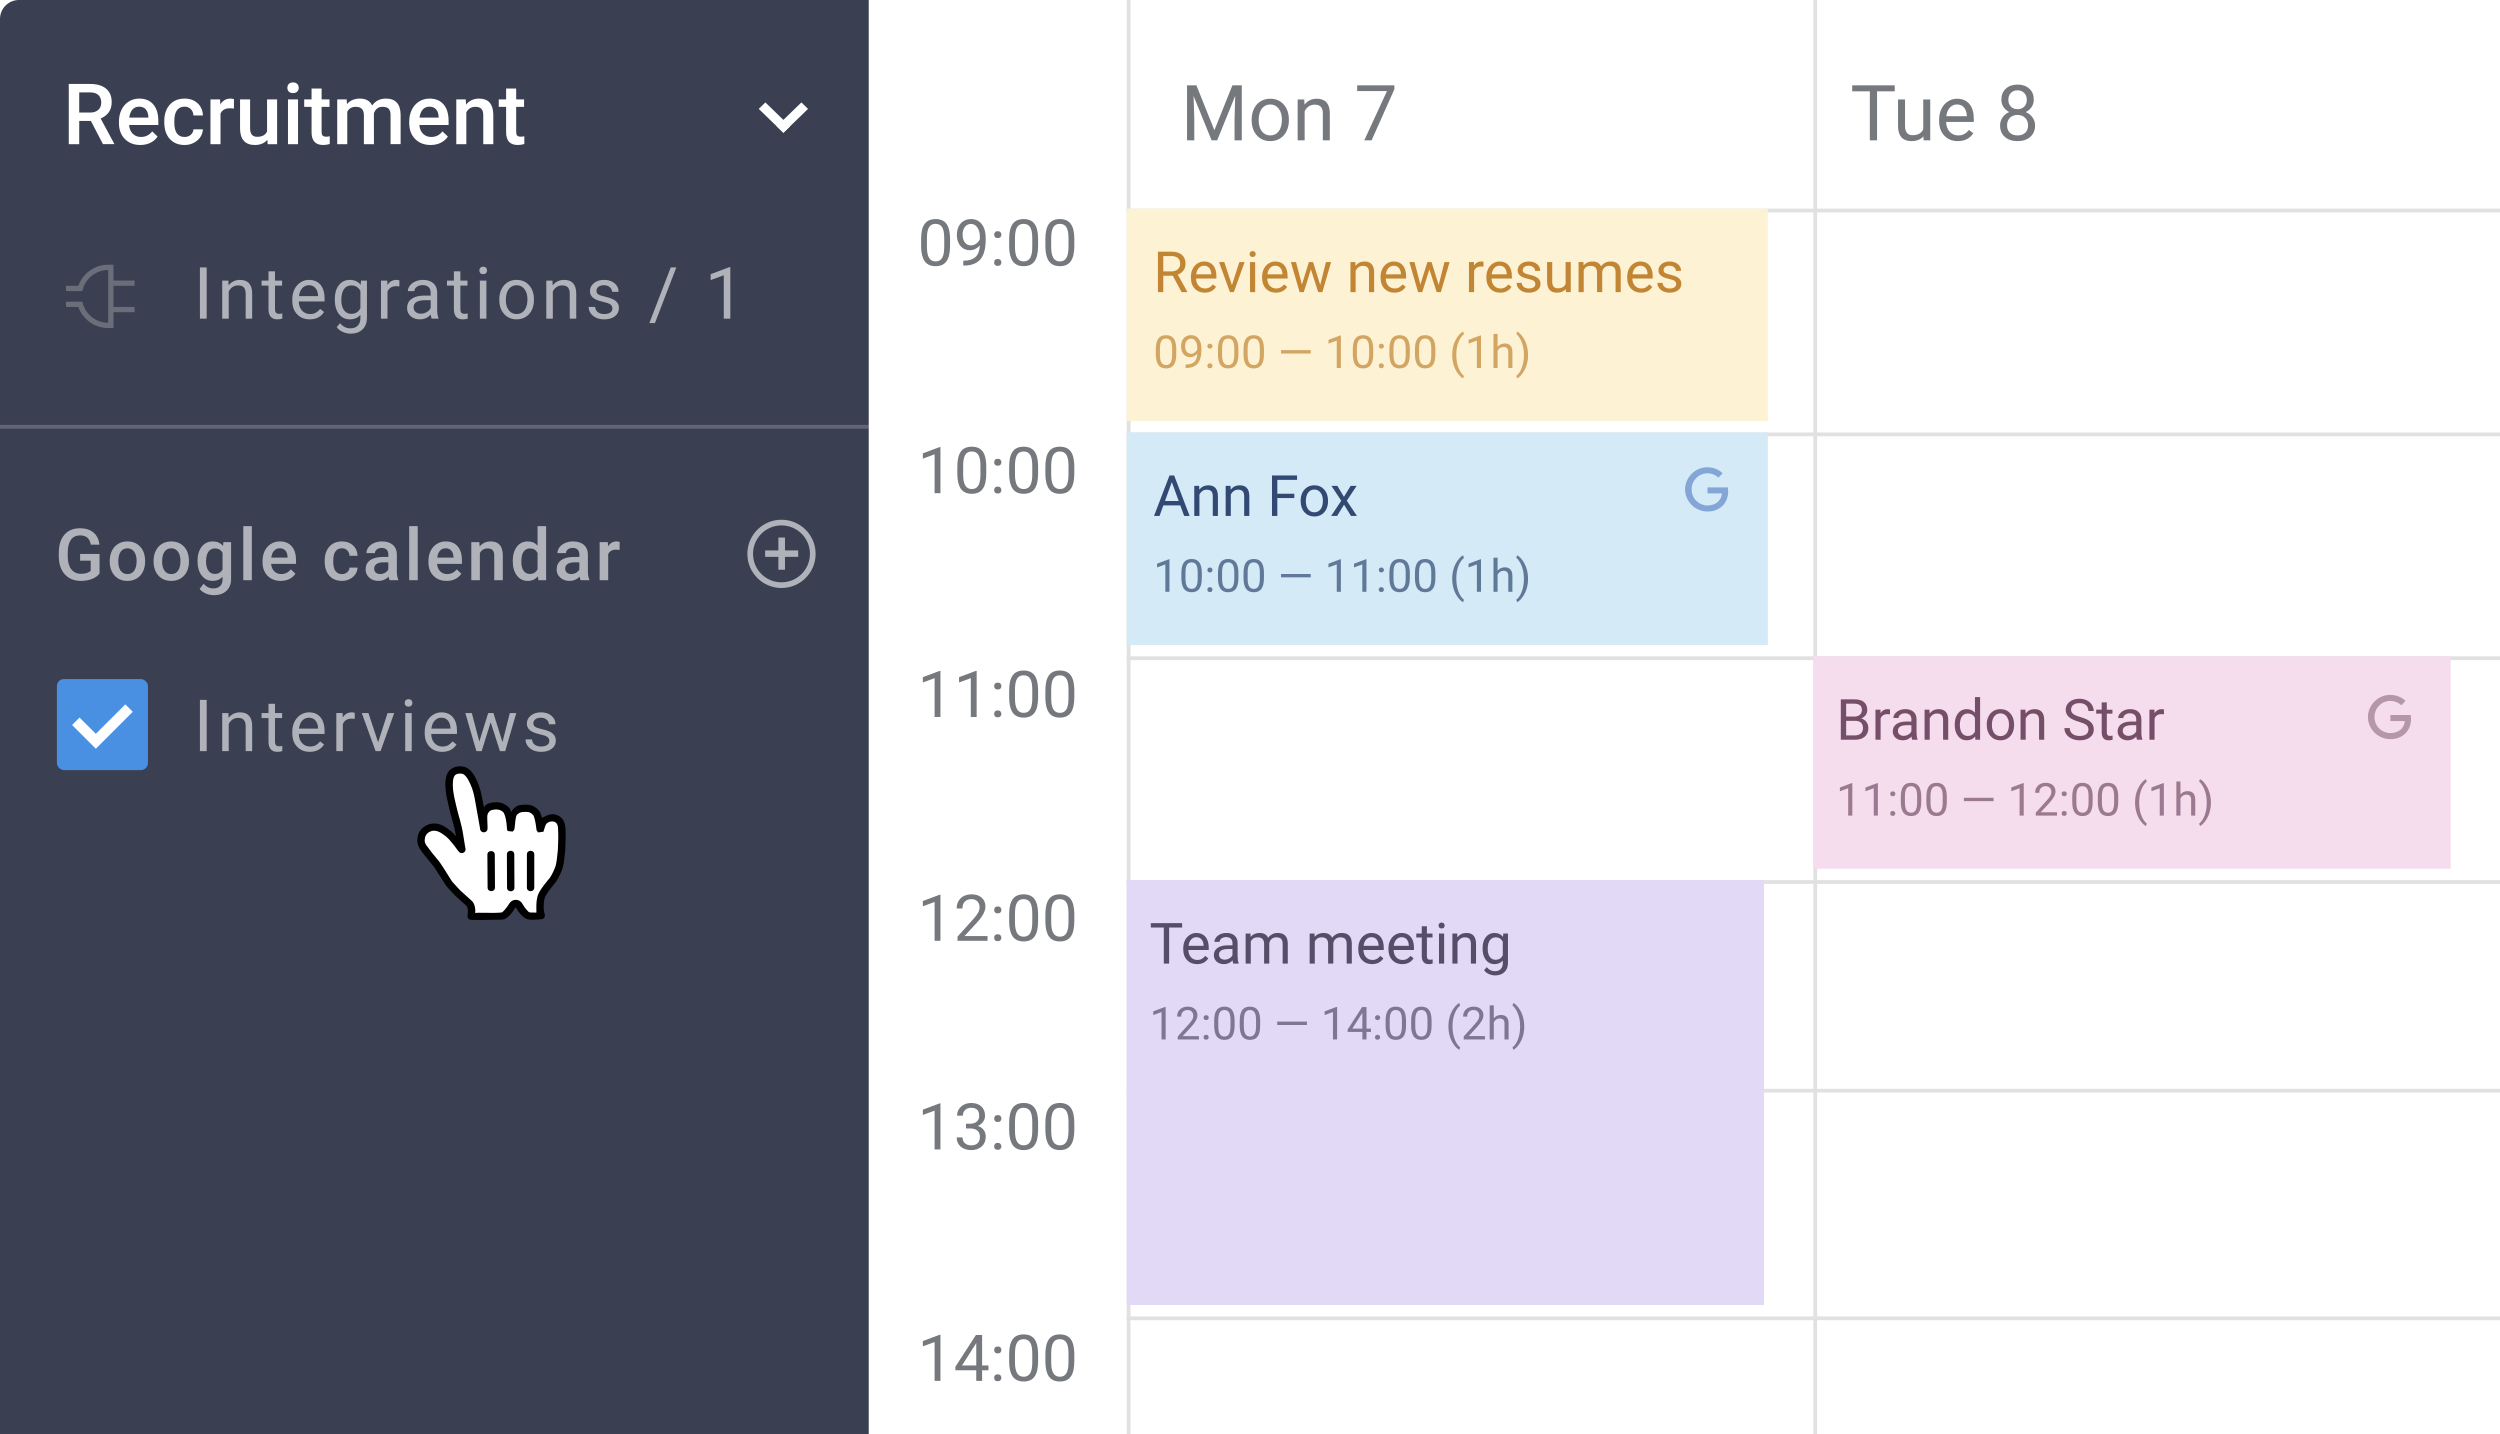 <svg xmlns="http://www.w3.org/2000/svg" xmlns:xlink="http://www.w3.org/1999/xlink" width="659" height="378" fill="none" xmlns:v="https://vecta.io/nano"><style><![CDATA[.B{fill:#fff}.C{fill:#e1e1e1}.D{fill:#75797e}.E{opacity:.6}.F{fill-rule:evenodd}.G{fill:#754f69}.H{color-interpolation-filters:sRGB}.I{flood-opacity:0}]]></style><g filter="url(#A)"><g clip-path="url(#D)"><g filter="url(#B)" class="B"><path d="M-0 4.972C-0 2.226 2.226 0 4.972 0H659v424H4.972c-2.746 0-4.972-2.226-4.972-4.972V4.972z"/></g><path transform="rotate(90 98.272 .001)" d="M98.272.001h422.944v1.855H98.272z" class="C"/><path d="M123.348 32.801l.304 2.087.445-1.88 3.13-11.042h1.761l3.054 11.042.435 1.913.337-2.13 2.456-10.825h2.097l-3.836 15.824h-1.902l-3.26-11.531-.25-1.206-.25 1.206-3.38 11.531h-1.902l-3.826-15.824h2.087l2.5 10.835zm20.562 5.206c-1.594 0-2.891-.522-3.891-1.565-1-1.05-1.5-2.453-1.5-4.206v-.369c0-1.167.221-2.206.663-3.119.449-.92 1.073-1.637 1.87-2.152.804-.522 1.673-.782 2.608-.782 1.529 0 2.717.504 3.565 1.511s1.271 2.449 1.271 4.325v.837h-7.966c.029 1.159.366 2.098 1.011 2.815.652.71 1.478 1.065 2.478 1.065.71 0 1.311-.145 1.804-.435s.923-.674 1.293-1.152l1.228.956c-.985 1.514-2.463 2.271-4.434 2.271zm-.25-10.542c-.812 0-1.493.297-2.043.891-.551.587-.891 1.413-1.022 2.478h5.891v-.152c-.058-1.022-.334-1.811-.826-2.369-.493-.565-1.16-.848-2-.848zm12.053 10.542c-1.594 0-2.891-.522-3.891-1.565-1-1.05-1.5-2.453-1.5-4.206v-.369c0-1.167.221-2.206.663-3.119.449-.92 1.072-1.637 1.869-2.152.804-.522 1.674-.782 2.609-.782 1.528 0 2.717.504 3.564 1.511s1.272 2.449 1.272 4.325v.837h-7.966c.029 1.159.365 2.098 1.01 2.815.652.71 1.478 1.065 2.478 1.065.71 0 1.312-.145 1.804-.435s.924-.674 1.294-1.152l1.228.956c-.986 1.514-2.464 2.271-4.434 2.271zm-.25-10.542c-.812 0-1.493.297-2.044.891-.55.587-.891 1.413-1.021 2.478h5.89v-.152c-.058-1.022-.333-1.811-.826-2.369-.492-.565-1.159-.848-1.999-.848zm10.455 4.88l-1.261 1.315v4.13h-2.011V21.096h2.011v10.096l1.076-1.293 3.662-3.869h2.446l-4.576 4.912 5.108 6.847h-2.358l-4.097-5.445zm19.921 5.445h-2.022V24.389l-4.054 1.489v-1.826l5.76-2.163h.316v15.9z" class="D"/><path transform="rotate(180 659 115)" d="M659 115h361v1H659z" class="C"/><path transform="rotate(180 659 174)" d="M659 174h362v1H659z" class="C"/><path transform="rotate(180 659 233)" d="M659 233h362v1H659z" class="C"/><path transform="rotate(180 659 288)" d="M659 288h362v1H659z" class="C"/><path transform="rotate(180 659 348)" d="M659 348h362v1H659z" class="C"/><path transform="rotate(90 479 0)" d="M479 0h424v1H479z" class="C"/><path transform="rotate(90 298 0)" d="M298 0h424v1H298z" class="C"/><path transform="rotate(180 659 56)" d="M659 56h362v1H659z" class="C"/><path d="M315.374 22.495l4.742 11.835 4.742-11.835h2.481V37h-1.913v-5.649l.18-6.097L320.844 37h-1.465l-4.752-11.716.189 6.067V37h-1.912V22.495h2.47zm14.565 9.016c0-1.056.206-2.006.618-2.849.418-.844.996-1.494 1.733-1.953.744-.458 1.591-.687 2.541-.687 1.468 0 2.653.508 3.556 1.524.91 1.016 1.365 2.368 1.365 4.055v.13c0 1.049-.202 1.992-.608 2.829-.398.83-.972 1.478-1.723 1.943-.744.465-1.601.697-2.57.697-1.461 0-2.647-.508-3.557-1.524-.903-1.016-1.355-2.361-1.355-4.035v-.13zm1.853.219c0 1.196.276 2.155.827 2.879.558.724 1.302 1.086 2.232 1.086.936 0 1.68-.365 2.231-1.096.552-.737.827-1.767.827-3.088 0-1.182-.282-2.139-.847-2.869-.558-.737-1.301-1.106-2.231-1.106-.91 0-1.644.362-2.202 1.086s-.837 1.76-.837 3.108zm12.015-5.509l.06 1.355c.823-1.036 1.899-1.554 3.227-1.554 2.279 0 3.427 1.285 3.447 3.855V37h-1.843v-7.133c-.006-.777-.186-1.352-.538-1.724-.345-.372-.886-.558-1.623-.558-.598 0-1.123.159-1.574.478s-.804.737-1.057 1.255V37h-1.843V26.221h1.744zm23.75-2.69L361.55 37h-1.933l5.987-12.991h-7.85v-1.514h9.803v1.036z" class="D"/><path d="M250.432 64.845c0 1.798-.307 3.135-.921 4.009s-1.574 1.312-2.88 1.312c-1.29 0-2.244-.426-2.864-1.278-.62-.858-.941-2.136-.963-3.835v-2.05c0-1.776.307-3.096.921-3.959s1.578-1.295 2.889-1.295c1.301 0 2.258.418 2.872 1.254.614.83.93 2.114.946 3.852v1.992zm-1.535-2.1c0-1.3-.183-2.247-.548-2.839-.365-.598-.944-.896-1.735-.896s-1.358.296-1.718.888-.545 1.502-.556 2.731v2.457c0 1.306.188 2.272.564 2.897.382.62.957.93 1.727.93.758 0 1.32-.293 1.685-.88.371-.587.564-1.511.581-2.772v-2.515zm9.388 1.942c-.321.382-.706.689-1.154.921-.443.232-.93.349-1.461.349-.697 0-1.306-.172-1.826-.515-.515-.343-.913-.825-1.195-1.444-.282-.625-.424-1.314-.424-2.067 0-.808.153-1.536.457-2.183.31-.647.747-1.143 1.311-1.486s1.223-.515 1.976-.515c1.195 0 2.136.448 2.822 1.345.692.891 1.038 2.108 1.038 3.652v.448c0 2.352-.465 4.07-1.395 5.155-.929 1.079-2.332 1.633-4.208 1.66h-.299v-1.295h.324c1.267-.022 2.241-.351 2.922-.988.68-.642 1.051-1.655 1.112-3.038zm-2.366 0c.515 0 .988-.158 1.42-.473s.755-.706.954-1.171v-.614c0-1.007-.218-1.826-.655-2.457s-.991-.946-1.661-.946c-.675 0-1.217.26-1.627.78-.409.515-.614 1.195-.614 2.042 0 .825.197 1.505.59 2.042.398.531.929.797 1.593.797zm6.135 4.507c0-.266.077-.487.232-.664s.398-.266.714-.266.553.089.714.266.249.398.249.664c0 .255-.083.468-.249.639s-.399.257-.714.257-.554-.086-.714-.257-.232-.385-.232-.639zm.008-7.33c0-.266.077-.487.232-.664.161-.177.399-.266.714-.266s.554.089.714.266c.166.177.249.398.249.664 0 .255-.083.468-.249.639-.16.172-.398.257-.714.257s-.553-.086-.714-.257c-.155-.172-.232-.385-.232-.639zm11.579 2.98c0 1.798-.307 3.135-.921 4.009s-1.574 1.312-2.88 1.312c-1.29 0-2.244-.426-2.864-1.278-.62-.858-.941-2.136-.963-3.835v-2.05c0-1.776.307-3.096.921-3.959s1.578-1.295 2.889-1.295c1.301 0 2.258.418 2.872 1.254.614.83.93 2.114.946 3.852v1.992zm-1.535-2.1c0-1.3-.183-2.247-.548-2.839-.365-.598-.944-.896-1.735-.896s-1.359.296-1.718.888-.545 1.502-.556 2.731v2.457c0 1.306.188 2.272.564 2.897.382.62.957.93 1.727.93.758 0 1.319-.293 1.685-.88s.564-1.511.581-2.772v-2.515zm11.081 2.1c0 1.798-.307 3.135-.921 4.009s-1.574 1.312-2.88 1.312c-1.29 0-2.244-.426-2.864-1.278-.62-.858-.941-2.136-.963-3.835v-2.05c0-1.776.307-3.096.921-3.959s1.577-1.295 2.889-1.295c1.3 0 2.258.418 2.872 1.254.614.83.93 2.114.946 3.852v1.992zm-1.535-2.1c0-1.3-.183-2.247-.548-2.839-.365-.598-.944-.896-1.735-.896s-1.359.296-1.718.888-.545 1.502-.556 2.731v2.457c0 1.306.188 2.272.564 2.897.382.62.957.93 1.727.93.758 0 1.319-.293 1.685-.88s.564-1.511.581-2.772v-2.515z" class="D"/><path d="M247.901 130h-1.544v-10.235l-3.096 1.137v-1.394l4.399-1.652h.241V130zm12.077-5.155c0 1.799-.307 3.135-.921 4.009s-1.574 1.312-2.88 1.312c-1.29 0-2.244-.426-2.864-1.278-.62-.858-.941-2.136-.963-3.835v-2.051c0-1.776.307-3.096.921-3.959s1.577-1.295 2.889-1.295c1.3 0 2.258.418 2.872 1.253s.93 2.114.946 3.852v1.992zm-1.535-2.1c0-1.3-.183-2.247-.548-2.839-.365-.597-.944-.896-1.735-.896s-1.359.296-1.718.888-.545 1.502-.556 2.731v2.457c0 1.306.188 2.272.564 2.897.382.62.957.93 1.727.93.758 0 1.319-.294 1.685-.88s.564-1.511.581-2.773v-2.515zm3.611 6.45c0-.266.077-.487.232-.664s.398-.266.714-.266.553.089.714.266.249.398.249.664c0 .254-.083.467-.249.639s-.399.257-.714.257-.554-.085-.714-.257-.232-.385-.232-.639zm.008-7.33c0-.265.077-.487.232-.664.161-.177.399-.265.714-.265s.554.088.714.265c.166.177.249.399.249.664 0 .255-.083.468-.249.639-.16.172-.398.258-.714.258s-.553-.086-.714-.258c-.155-.171-.232-.384-.232-.639zm11.579 2.98c0 1.799-.307 3.135-.921 4.009s-1.574 1.312-2.88 1.312c-1.29 0-2.244-.426-2.864-1.278-.62-.858-.941-2.136-.963-3.835v-2.051c0-1.776.307-3.096.921-3.959s1.578-1.295 2.889-1.295c1.301 0 2.258.418 2.872 1.253s.93 2.114.946 3.852v1.992zm-1.535-2.1c0-1.3-.183-2.247-.548-2.839-.365-.597-.944-.896-1.735-.896s-1.359.296-1.718.888-.545 1.502-.556 2.731v2.457c0 1.306.188 2.272.564 2.897.382.62.957.93 1.727.93.758 0 1.319-.294 1.685-.88s.564-1.511.581-2.773v-2.515zm11.081 2.1c0 1.799-.307 3.135-.921 4.009s-1.574 1.312-2.88 1.312c-1.29 0-2.244-.426-2.864-1.278-.62-.858-.941-2.136-.963-3.835v-2.051c0-1.776.307-3.096.921-3.959s1.577-1.295 2.889-1.295c1.3 0 2.258.418 2.872 1.253s.93 2.114.946 3.852v1.992zm-1.535-2.1c0-1.3-.183-2.247-.548-2.839-.365-.597-.944-.896-1.735-.896s-1.359.296-1.718.888-.545 1.502-.556 2.731v2.457c0 1.306.188 2.272.564 2.897.382.62.957.93 1.727.93.758 0 1.319-.294 1.685-.88s.564-1.511.581-2.773v-2.515z" class="D"/><path d="M247.901 189h-1.544v-10.235l-3.096 1.137v-1.394l4.399-1.652h.241V189zm9.546 0h-1.544v-10.235l-3.097 1.137v-1.394l4.4-1.652h.241V189zm4.607-.805c0-.266.077-.487.232-.664s.398-.266.714-.266.553.089.714.266.249.398.249.664c0 .254-.083.467-.249.639s-.399.257-.714.257-.554-.085-.714-.257-.232-.385-.232-.639zm.008-7.33c0-.265.077-.487.232-.664.161-.177.399-.265.714-.265s.554.088.714.265c.166.177.249.399.249.664 0 .255-.083.468-.249.639-.16.172-.398.258-.714.258s-.553-.086-.714-.258c-.155-.171-.232-.384-.232-.639zm11.579 2.98c0 1.799-.307 3.135-.921 4.009s-1.574 1.312-2.88 1.312c-1.29 0-2.244-.426-2.864-1.278-.62-.858-.941-2.136-.963-3.835v-2.051c0-1.776.307-3.096.921-3.959s1.578-1.295 2.889-1.295c1.301 0 2.258.418 2.872 1.253s.93 2.114.946 3.852v1.992zm-1.535-2.1c0-1.3-.183-2.247-.548-2.839-.365-.597-.944-.896-1.735-.896s-1.359.296-1.718.888-.545 1.502-.556 2.731v2.457c0 1.306.188 2.272.564 2.897.382.62.957.93 1.727.93.758 0 1.319-.294 1.685-.88s.564-1.511.581-2.773v-2.515zm11.081 2.1c0 1.799-.307 3.135-.921 4.009s-1.574 1.312-2.88 1.312c-1.29 0-2.244-.426-2.864-1.278-.62-.858-.941-2.136-.963-3.835v-2.051c0-1.776.307-3.096.921-3.959s1.577-1.295 2.889-1.295c1.3 0 2.258.418 2.872 1.253s.93 2.114.946 3.852v1.992zm-1.535-2.1c0-1.3-.183-2.247-.548-2.839-.365-.597-.944-.896-1.735-.896s-1.359.296-1.718.888-.545 1.502-.556 2.731v2.457c0 1.306.188 2.272.564 2.897.382.62.957.93 1.727.93.758 0 1.319-.294 1.685-.88s.564-1.511.581-2.773v-2.515z" class="D"/><path d="M247.901 248h-1.544v-10.235l-3.096 1.137v-1.394l4.399-1.652h.241V248zm12.418 0H252.4v-1.104l4.183-4.648c.62-.703 1.046-1.273 1.279-1.71.238-.443.357-.9.357-1.37 0-.631-.191-1.148-.573-1.552s-.891-.606-1.528-.606c-.763 0-1.358.218-1.784.656-.421.431-.631 1.034-.631 1.809h-1.536c0-1.112.357-2.011 1.071-2.698s1.68-1.029 2.88-1.029c1.124 0 2.012.296 2.665.888s.98 1.37.98 2.349c0 1.19-.759 2.607-2.275 4.25l-3.237 3.512h6.068V248zm1.735-.805c0-.266.077-.487.232-.664s.398-.266.714-.266.553.089.714.266.249.398.249.664c0 .254-.083.467-.249.639s-.399.257-.714.257-.554-.085-.714-.257-.232-.385-.232-.639zm.008-7.33c0-.265.077-.487.232-.664.161-.177.399-.265.714-.265s.554.088.714.265c.166.177.249.399.249.664 0 .255-.083.468-.249.639-.16.172-.398.258-.714.258s-.553-.086-.714-.258c-.155-.171-.232-.384-.232-.639zm11.579 2.98c0 1.799-.307 3.135-.921 4.009s-1.574 1.312-2.88 1.312c-1.29 0-2.244-.426-2.864-1.278-.62-.858-.941-2.136-.963-3.835v-2.051c0-1.776.307-3.096.921-3.959s1.578-1.295 2.889-1.295c1.301 0 2.258.418 2.872 1.253s.93 2.114.946 3.852v1.992zm-1.535-2.1c0-1.3-.183-2.247-.548-2.839-.365-.597-.944-.896-1.735-.896s-1.359.296-1.718.888-.545 1.502-.556 2.731v2.457c0 1.306.188 2.272.564 2.897.382.62.957.93 1.727.93.758 0 1.319-.294 1.685-.88s.564-1.511.581-2.773v-2.515zm11.081 2.1c0 1.799-.307 3.135-.921 4.009s-1.574 1.312-2.88 1.312c-1.29 0-2.244-.426-2.864-1.278-.62-.858-.941-2.136-.963-3.835v-2.051c0-1.776.307-3.096.921-3.959s1.577-1.295 2.889-1.295c1.3 0 2.258.418 2.872 1.253s.93 2.114.946 3.852v1.992zm-1.535-2.1c0-1.3-.183-2.247-.548-2.839-.365-.597-.944-.896-1.735-.896s-1.359.296-1.718.888-.545 1.502-.556 2.731v2.457c0 1.306.188 2.272.564 2.897.382.62.957.93 1.727.93.758 0 1.319-.294 1.685-.88s.564-1.511.581-2.773v-2.515z" class="D"/><path d="M247.901 303h-1.544v-10.235l-3.096 1.137v-1.394l4.399-1.652h.241V303zm6.732-6.79h1.153c.725-.011 1.295-.202 1.71-.573s.623-.871.623-1.502c0-1.417-.706-2.125-2.117-2.125-.664 0-1.195.191-1.593.573-.393.376-.59.877-.59 1.502h-1.535c0-.957.348-1.752 1.045-2.382.703-.637 1.594-.955 2.673-.955 1.14 0 2.034.302 2.681.905s.972 1.441.972 2.515c0 .526-.172 1.035-.515 1.527-.338.493-.8.861-1.386 1.104.664.211 1.176.559 1.535 1.046.366.487.548 1.082.548 1.785 0 1.085-.354 1.945-1.062 2.581s-1.63.955-2.764.955-2.059-.307-2.773-.921c-.708-.615-1.062-1.425-1.062-2.433h1.544c0 .637.207 1.146.622 1.528s.971.573 1.669.573c.741 0 1.308-.194 1.701-.581s.59-.944.59-1.669c0-.703-.216-1.242-.648-1.619s-1.054-.57-1.868-.581h-1.153v-1.253zm7.421 5.985c0-.266.077-.487.232-.664s.398-.266.714-.266.553.089.714.266.249.398.249.664c0 .254-.083.467-.249.639s-.399.257-.714.257-.554-.085-.714-.257-.232-.385-.232-.639zm.008-7.33c0-.265.077-.487.232-.664.161-.177.399-.265.714-.265s.554.088.714.265c.166.177.249.399.249.664 0 .255-.083.468-.249.639-.16.172-.398.258-.714.258s-.553-.086-.714-.258c-.155-.171-.232-.384-.232-.639zm11.579 2.98c0 1.799-.307 3.135-.921 4.009s-1.574 1.312-2.88 1.312c-1.29 0-2.244-.426-2.864-1.278-.62-.858-.941-2.136-.963-3.835v-2.051c0-1.776.307-3.096.921-3.959s1.578-1.295 2.889-1.295c1.301 0 2.258.418 2.872 1.253s.93 2.114.946 3.852v1.992zm-1.535-2.1c0-1.3-.183-2.247-.548-2.839s-.944-.896-1.735-.896-1.359.296-1.718.888-.545 1.502-.556 2.731v2.457c0 1.306.188 2.272.564 2.897.382.62.957.93 1.727.93.758 0 1.319-.294 1.685-.88s.564-1.511.581-2.773v-2.515zm11.081 2.1c0 1.799-.307 3.135-.921 4.009s-1.574 1.312-2.88 1.312c-1.29 0-2.244-.426-2.864-1.278-.62-.858-.941-2.136-.963-3.835v-2.051c0-1.776.307-3.096.921-3.959s1.577-1.295 2.889-1.295c1.3 0 2.258.418 2.872 1.253s.93 2.114.946 3.852v1.992zm-1.535-2.1c0-1.3-.183-2.247-.548-2.839s-.944-.896-1.735-.896-1.359.296-1.718.888-.545 1.502-.556 2.731v2.457c0 1.306.188 2.272.564 2.897.382.62.957.93 1.727.93.758 0 1.319-.294 1.685-.88s.564-1.511.581-2.773v-2.515z" class="D"/><path d="M247.901 364h-1.544v-10.235l-3.096 1.137v-1.394l4.399-1.652h.241V364zm10.982-4.059h1.676v1.253h-1.676V364h-1.544v-2.806h-5.504v-.904l5.412-8.376h1.636v8.027zm-5.305 0h3.761v-5.927l-.183.332-3.578 5.595zm8.476 3.254c0-.266.077-.487.232-.664s.398-.266.714-.266.553.089.714.266.249.398.249.664c0 .254-.083.467-.249.639s-.399.257-.714.257-.554-.085-.714-.257-.232-.385-.232-.639zm.008-7.33c0-.265.077-.487.232-.664.161-.177.399-.265.714-.265s.554.088.714.265c.166.177.249.399.249.664 0 .255-.083.468-.249.639-.16.172-.398.258-.714.258s-.553-.086-.714-.258c-.155-.171-.232-.384-.232-.639zm11.579 2.98c0 1.799-.307 3.135-.921 4.009s-1.574 1.312-2.88 1.312c-1.29 0-2.244-.426-2.864-1.278-.62-.858-.941-2.136-.963-3.835v-2.051c0-1.776.307-3.096.921-3.959s1.578-1.295 2.889-1.295c1.301 0 2.258.418 2.872 1.253s.93 2.114.946 3.852v1.992zm-1.535-2.1c0-1.3-.183-2.247-.548-2.839s-.944-.896-1.735-.896-1.359.296-1.718.888-.545 1.502-.556 2.731v2.457c0 1.306.188 2.272.564 2.897.382.62.957.93 1.727.93.758 0 1.319-.294 1.685-.88s.564-1.511.581-2.773v-2.515zm11.081 2.1c0 1.799-.307 3.135-.921 4.009s-1.574 1.312-2.88 1.312c-1.29 0-2.244-.426-2.864-1.278-.62-.858-.941-2.136-.963-3.835v-2.051c0-1.776.307-3.096.921-3.959s1.577-1.295 2.889-1.295c1.3 0 2.258.418 2.872 1.253s.93 2.114.946 3.852v1.992zm-1.535-2.1c0-1.3-.183-2.247-.548-2.839s-.944-.896-1.735-.896-1.359.296-1.718.888-.545 1.502-.556 2.731v2.457c0 1.306.188 2.272.564 2.897.382.62.957.93 1.727.93.758 0 1.319-.294 1.685-.88s.564-1.511.581-2.773v-2.515z" class="D"/><path d="M499.455 24.069h-4.662V37h-1.903V24.069h-4.653v-1.574h11.218v1.574zm7.562 11.865c-.718.844-1.77 1.265-3.159 1.265-1.149 0-2.025-.332-2.63-.996-.597-.671-.9-1.66-.906-2.969v-7.013h1.843v6.964c0 1.634.664 2.451 1.992 2.451 1.408 0 2.345-.525 2.81-1.574v-7.84h1.843V37h-1.754l-.039-1.066zm9.075 1.265c-1.461 0-2.65-.478-3.566-1.435-.917-.963-1.375-2.248-1.375-3.856v-.339c0-1.069.202-2.022.608-2.859.411-.844.983-1.501 1.713-1.972.737-.478 1.534-.717 2.391-.717 1.401 0 2.491.462 3.268 1.385s1.165 2.245 1.165 3.965v.767h-7.302c.026 1.063.335 1.923.926 2.58.598.651 1.355.976 2.272.976.651 0 1.202-.133 1.654-.399s.846-.618 1.185-1.056l1.126.877c-.903 1.388-2.258 2.082-4.065 2.082zm-.229-9.663c-.744 0-1.368.272-1.873.817-.505.538-.817 1.295-.936 2.271h5.399v-.14c-.053-.936-.305-1.66-.757-2.172-.451-.518-1.063-.777-1.833-.777zm20.244-1.255c0 .724-.193 1.368-.578 1.933-.379.565-.894 1.006-1.544 1.325.757.325 1.354.8 1.793 1.425.445.624.667 1.332.667 2.122 0 1.255-.425 2.255-1.275 2.999-.843.744-1.956 1.116-3.337 1.116-1.395 0-2.514-.372-3.358-1.116-.836-.75-1.255-1.75-1.255-2.999 0-.784.213-1.491.638-2.122.431-.631 1.026-1.109 1.783-1.435-.644-.319-1.152-.76-1.524-1.325s-.558-1.205-.558-1.923c0-1.222.392-2.192 1.175-2.909s1.817-1.076 3.099-1.076c1.275 0 2.304.359 3.088 1.076.79.717 1.186 1.687 1.186 2.909zm-1.505 6.764c0-.81-.259-1.471-.777-1.982-.511-.511-1.182-.767-2.012-.767s-1.498.252-2.003.757c-.498.505-.747 1.169-.747 1.992s.243 1.471.727 1.943c.492.472 1.173.707 2.043.707.863 0 1.541-.236 2.032-.707.492-.478.737-1.126.737-1.943zm-2.769-9.235c-.724 0-1.312.226-1.764.677-.445.445-.667 1.053-.667 1.823 0 .737.219 1.335.657 1.793.445.452 1.037.677 1.774.677s1.325-.226 1.763-.677c.445-.458.668-1.056.668-1.793s-.23-1.338-.688-1.803-1.039-.697-1.743-.697z" class="D"/><path d="M297 55h169v56H297V55z" fill="#fdf2d3"/><path d="M-0 5.001C-0 2.24 2.238.001 5.0.001H229V434.001H4.971c-2.745 0-4.971-2.225-4.971-4.971V5.001z" fill="#3a3f51"/><path d="M211.246 27.001L213 28.701l-6.5 6.3-1.754-1.7 6.5-6.3z" class="B"/><path d="M208.253 33.301l-1.753 1.7-6.5-6.301 1.753-1.7 6.5 6.3z" class="B"/><path opacity=".2" d="M-0 112.001h229v1h-229z" class="B"/><path d="M23.961 31.885H20.886v6.117h-2.759V22.127h5.582c1.832 0 3.245.411 4.241 1.232s1.494 2.01 1.494 3.565c0 1.061-.258 1.952-.774 2.671-.509.712-1.221 1.261-2.137 1.646l3.565 6.618v.142h-2.955l-3.184-6.117zm-3.075-2.213h2.835c.93 0 1.657-.233 2.181-.698.523-.472.785-1.116.785-1.93 0-.85-.243-1.508-.731-1.973-.48-.465-1.199-.705-2.159-.72H20.886v5.321zm16.114 8.548c-1.679 0-3.042-.527-4.089-1.581-1.039-1.061-1.559-2.471-1.559-4.23v-.327c0-1.177.225-2.228.676-3.151.458-.93 1.097-1.654 1.919-2.17s1.737-.774 2.748-.774c1.606 0 2.846.512 3.718 1.537.879 1.025 1.319 2.475 1.319 4.35v1.069H34.024c.08.974.403 1.744.97 2.311.574.567 1.294.851 2.159.851 1.214 0 2.202-.491 2.966-1.472l1.428 1.363c-.472.705-1.105 1.254-1.897 1.646-.785.385-1.668.578-2.649.578zm-.316-10.107c-.727 0-1.316.254-1.766.763-.443.509-.727 1.218-.85 2.126h5.048v-.196c-.058-.887-.294-1.556-.709-2.006-.414-.458-.989-.687-1.723-.687zm11.96 7.992c.661 0 1.21-.193 1.646-.578s.669-.861.698-1.428h2.497c-.029.734-.258 1.421-.687 2.061-.429.632-1.01 1.134-1.744 1.505s-1.526.556-2.377.556c-1.65 0-2.958-.534-3.925-1.603s-1.45-2.544-1.45-4.427v-.273c0-1.795.48-3.231 1.439-4.307.959-1.083 2.268-1.625 3.925-1.625 1.403 0 2.544.411 3.424 1.232.887.814 1.352 1.886 1.396 3.216h-2.497c-.029-.676-.262-1.232-.698-1.668-.429-.436-.978-.654-1.646-.654-.858 0-1.519.313-1.984.938-.465.618-.701 1.559-.709 2.824v.425c0 1.279.229 2.235.687 2.867.465.625 1.134.938 2.006.938zm13.018-7.479c-.349-.058-.709-.087-1.079-.087-1.214 0-2.032.465-2.453 1.396v8.068h-2.649v-11.797h2.53l.065 1.319c.64-1.025 1.526-1.537 2.66-1.537.378 0 .691.051.938.153l-.011 2.486zm8.82 8.221c-.778.916-1.883 1.374-3.314 1.374-1.279 0-2.25-.374-2.911-1.123-.654-.749-.981-1.832-.981-3.249v-7.643h2.649v7.61c0 1.497.622 2.246 1.864 2.246 1.287 0 2.155-.462 2.606-1.385v-8.472h2.649v11.797h-2.497l-.066-1.156zm8.079 1.156H75.913v-11.797h2.649v11.797zm-2.813-14.861c0-.407.127-.745.382-1.014.262-.269.632-.403 1.112-.403s.851.135 1.112.403.393.607.393 1.014c0 .4-.131.734-.393 1.003-.262.262-.632.393-1.112.393s-.85-.131-1.112-.393c-.254-.269-.382-.603-.382-1.003zm9.028.196v2.867h2.082v1.962h-2.082v6.585c0 .451.087.778.262.981.182.196.502.294.96.294.305 0 .614-.036.927-.109v2.05c-.603.167-1.185.251-1.744.251-2.035 0-3.053-1.123-3.053-3.369v-6.684h-1.941v-1.962h1.941v-2.867h2.649zm6.607 2.867l.076 1.232c.829-.967 1.963-1.45 3.402-1.45 1.577 0 2.657.603 3.238 1.81.858-1.206 2.065-1.81 3.62-1.81 1.301 0 2.268.36 2.9 1.079.64.72.967 1.781.982 3.184v7.752h-2.65v-7.676c0-.749-.163-1.297-.49-1.646s-.869-.523-1.625-.523c-.603 0-1.097.164-1.483.491-.378.32-.643.741-.796 1.265l.011 8.09h-2.649v-7.763c-.036-1.388-.745-2.083-2.126-2.083-1.061 0-1.814.432-2.257 1.298v8.548h-2.649v-11.797h2.497zm22.133 12.015c-1.679 0-3.042-.527-4.088-1.581-1.04-1.061-1.56-2.471-1.56-4.23v-.327c0-1.177.226-2.228.676-3.151.458-.93 1.098-1.654 1.919-2.17s1.738-.774 2.748-.774c1.606 0 2.846.512 3.718 1.537.879 1.025 1.319 2.475 1.319 4.35v1.069h-7.708c.08.974.403 1.744.97 2.311.574.567 1.294.851 2.159.851 1.214 0 2.202-.491 2.965-1.472l1.429 1.363c-.473.705-1.105 1.254-1.897 1.646-.785.385-1.669.578-2.65.578zm-.316-10.107c-.727 0-1.316.254-1.766.763-.444.509-.727 1.218-.851 2.126h5.048v-.196c-.058-.887-.294-1.556-.708-2.006-.415-.458-.989-.687-1.723-.687zm9.573-1.908l.076 1.363c.872-1.054 2.017-1.581 3.434-1.581 2.457 0 3.707 1.406 3.751 4.219v7.796h-2.649v-7.643c0-.749-.164-1.301-.491-1.657-.32-.363-.847-.545-1.581-.545-1.068 0-1.864.483-2.388 1.45v8.395h-2.649v-11.797h2.497zm13.29-2.867v2.867h2.083v1.962h-2.083v6.585c0 .451.088.778.262.981.182.196.502.294.959.294.306 0 .615-.036.927-.109v2.05c-.603.167-1.185.251-1.744.251-2.035 0-3.053-1.123-3.053-3.369v-6.684h-1.941v-1.962h1.941v-2.867h2.649z" class="B"/><path d="M26.241 151.188c-.489.637-1.166 1.12-2.032 1.447s-1.849.492-2.95.492c-1.132 0-2.134-.257-3.006-.77s-1.546-1.246-2.022-2.199c-.47-.958-.714-2.075-.733-3.349v-1.057c0-2.041.489-3.634 1.466-4.778.977-1.151 2.341-1.726 4.091-1.726 1.503 0 2.697.371 3.581 1.114s1.416 1.812 1.596 3.209h-2.301c-.26-1.626-1.203-2.439-2.829-2.439-1.052 0-1.852.38-2.403 1.141-.544.754-.826 1.864-.844 3.33v1.039c0 1.46.306 2.595.918 3.405.619.804 1.475 1.206 2.57 1.206 1.2 0 2.053-.272 2.561-.816v-2.644h-2.783v-1.782h5.121v5.177zm2.681-3.358c0-.984.195-1.868.585-2.654s.937-1.397 1.642-1.818c.705-.427 1.515-.64 2.431-.64 1.355 0 2.452.436 3.293 1.308.847.872 1.305 2.029 1.373 3.47l.009.529c0 .989-.192 1.874-.575 2.653-.377.779-.921 1.382-1.633 1.809-.705.427-1.522.64-2.449.64-1.416 0-2.551-.47-3.405-1.41-.847-.946-1.271-2.205-1.271-3.776v-.111zm2.254.195c0 1.032.213 1.843.64 2.43.427.582 1.02.872 1.781.872s1.351-.297 1.772-.89c.427-.594.64-1.463.64-2.607 0-1.015-.22-1.819-.659-2.412-.433-.594-1.024-.891-1.772-.891-.736 0-1.321.294-1.753.881s-.649 1.454-.649 2.617zm9.305-.195c0-.984.195-1.868.585-2.654s.937-1.397 1.642-1.818c.705-.427 1.515-.64 2.431-.64 1.355 0 2.452.436 3.293 1.308.847.872 1.305 2.029 1.373 3.47l.009.529c0 .989-.192 1.874-.575 2.653-.377.779-.921 1.382-1.633 1.809-.705.427-1.522.64-2.449.64-1.416 0-2.551-.47-3.405-1.41-.847-.946-1.271-2.205-1.271-3.776v-.111zm2.254.195c0 1.032.213 1.843.64 2.43.427.582 1.02.872 1.781.872s1.351-.297 1.772-.89c.427-.594.64-1.463.64-2.607 0-1.015-.22-1.819-.659-2.412-.433-.594-1.024-.891-1.772-.891-.736 0-1.321.294-1.753.881s-.649 1.454-.649 2.617zm9.333-.177c0-1.558.365-2.801 1.095-3.729.736-.934 1.71-1.401 2.922-1.401 1.144 0 2.044.399 2.7 1.197l.102-1.011h2.032v9.731c0 1.318-.411 2.357-1.234 3.118-.816.76-1.92 1.141-3.312 1.141-.736 0-1.456-.155-2.162-.464-.699-.303-1.231-.702-1.596-1.197l1.067-1.354c.693.822 1.546 1.233 2.561 1.233.748 0 1.339-.204 1.772-.612.433-.402.649-.996.649-1.781v-.677c-.649.723-1.515 1.085-2.598 1.085-1.175 0-2.137-.467-2.885-1.401-.742-.934-1.113-2.226-1.113-3.878zm2.245.195c0 1.008.204 1.803.612 2.384.414.576.986.863 1.716.863.909 0 1.583-.389 2.022-1.169v-4.416c-.427-.76-1.095-1.141-2.004-1.141-.742 0-1.321.294-1.735.882-.408.587-.612 1.453-.612 2.597zm12.07 4.899h-2.254v-14.25h2.254v14.25zm7.626.185c-1.429 0-2.588-.448-3.479-1.345-.884-.903-1.327-2.103-1.327-3.6v-.278c0-1.002.192-1.896.575-2.681.39-.792.934-1.407 1.633-1.846s1.478-.659 2.338-.659c1.367 0 2.421.436 3.163 1.308.748.872 1.123 2.106 1.123 3.702v.909h-6.559c.068.829.343 1.484.826 1.967.489.482 1.101.723 1.837.723 1.033 0 1.874-.417 2.523-1.252l1.215 1.16c-.402.6-.94 1.066-1.614 1.4-.668.328-1.419.492-2.254.492zm-.269-8.6c-.619 0-1.119.217-1.503.649-.377.433-.619 1.036-.724 1.81h4.295v-.167c-.05-.755-.251-1.324-.603-1.707-.352-.39-.841-.585-1.466-.585zm16.392 6.8c.563 0 1.03-.164 1.401-.491s.569-.733.594-1.216h2.125c-.025.625-.22 1.209-.585 1.754-.365.538-.86.965-1.484 1.28s-1.299.473-2.022.473c-1.404 0-2.517-.454-3.34-1.364s-1.234-2.164-1.234-3.766v-.232c0-1.528.408-2.749 1.225-3.665s1.93-1.382 3.34-1.382c1.194 0 2.165.349 2.913 1.048.754.693 1.15 1.605 1.188 2.737h-2.125c-.025-.575-.223-1.048-.594-1.419-.365-.371-.832-.557-1.401-.557-.73 0-1.293.266-1.688.798-.396.526-.597 1.327-.603 2.403v.362c0 1.088.195 1.901.585 2.439.396.532.965.798 1.707.798zm12.561 1.615c-.099-.192-.185-.504-.26-.937-.717.748-1.595 1.122-2.635 1.122-1.008 0-1.831-.287-2.468-.863s-.956-1.286-.956-2.133c0-1.07.396-1.89 1.188-2.459.798-.575 1.936-.863 3.414-.863h1.382v-.658c0-.52-.145-.934-.436-1.244s-.733-.473-1.327-.473c-.513 0-.933.13-1.261.39-.328.254-.492.578-.492.974h-2.254c0-.55.182-1.064.547-1.54.365-.482.86-.86 1.484-1.132.631-.272 1.333-.408 2.106-.408 1.175 0 2.112.297 2.811.891.699.587 1.058 1.416 1.076 2.486v4.527c0 .903.127 1.624.381 2.162v.158h-2.301zm-2.477-1.624c.445 0 .863-.108 1.252-.325.396-.216.693-.507.891-.872v-1.892h-1.215c-.835 0-1.463.145-1.883.436s-.631.702-.631 1.234c0 .433.142.779.427 1.039.291.253.677.38 1.16.38zm9.899 1.624h-2.255v-14.25h2.255v14.25zm7.625.185c-1.428 0-2.588-.448-3.479-1.345-.884-.903-1.326-2.103-1.326-3.6v-.278c0-1.002.191-1.896.575-2.681.39-.792.934-1.407 1.633-1.846s1.478-.659 2.338-.659c1.366 0 2.421.436 3.163 1.308.749.872 1.123 2.106 1.123 3.702v.909h-6.559c.068.829.343 1.484.825 1.967.489.482 1.101.723 1.837.723 1.033 0 1.874-.417 2.524-1.252l1.215 1.16c-.402.6-.94 1.066-1.614 1.4-.668.328-1.42.492-2.255.492zm-.269-8.6c-.618 0-1.119.217-1.503.649-.377.433-.618 1.036-.723 1.81h4.295v-.167c-.049-.755-.25-1.324-.603-1.707-.352-.39-.841-.585-1.466-.585zm8.888-1.623l.065 1.159c.742-.897 1.716-1.345 2.922-1.345 2.091 0 3.154 1.197 3.191 3.59v6.634h-2.254v-6.504c0-.637-.139-1.107-.417-1.41-.273-.309-.721-.464-1.346-.464-.909 0-1.586.411-2.031 1.234v7.144h-2.255v-10.038h2.125zm8.804 4.944c0-1.546.358-2.786 1.076-3.72.717-.94 1.679-1.41 2.885-1.41 1.064 0 1.924.371 2.579 1.113v-5.139h2.255v14.25h-2.041l-.112-1.039c-.674.816-1.574 1.224-2.699 1.224-1.176 0-2.128-.473-2.858-1.419-.723-.947-1.085-2.233-1.085-3.86zm2.254.195c0 1.021.195 1.819.585 2.394.395.569.955.853 1.679.853.921 0 1.595-.411 2.022-1.234v-4.286c-.414-.804-1.082-1.206-2.004-1.206-.729 0-1.292.291-1.688.872-.396.575-.594 1.444-.594 2.607zm15.632 4.899c-.099-.192-.185-.504-.26-.937-.717.748-1.595 1.122-2.634 1.122-1.008 0-1.831-.287-2.468-.863s-.956-1.286-.956-2.133c0-1.07.396-1.89 1.188-2.459.798-.575 1.936-.863 3.414-.863h1.382v-.658c0-.52-.145-.934-.436-1.244s-.733-.473-1.327-.473c-.513 0-.933.13-1.261.39-.328.254-.492.578-.492.974h-2.254c0-.55.182-1.064.547-1.54.365-.482.86-.86 1.484-1.132.631-.272 1.333-.408 2.106-.408 1.176 0 2.113.297 2.811.891.699.587 1.058 1.416 1.077 2.486v4.527c0 .903.126 1.624.38 2.162v.158h-2.301zm-2.477-1.624c.445 0 .863-.108 1.253-.325.395-.216.692-.507.89-.872v-1.892H151.5c-.835 0-1.463.145-1.883.436s-.631.702-.631 1.234c0 .433.142.779.426 1.039.291.253.678.38 1.16.38zm12.756-6.355c-.297-.049-.603-.074-.918-.074-1.033 0-1.729.396-2.088 1.187v6.866h-2.254v-10.038h2.152l.056 1.122c.544-.872 1.299-1.308 2.264-1.308.321 0 .587.043.797.13l-.009 2.115z" class="B E"/><rect x="15" y="179" width="24" height="24" rx="1.855" fill="#4a90e2"/><path d="M25.261 197.368l9.739-9.739-1.962-1.962-7.777 7.763-4.299-4.285-1.962 1.962 6.261 6.261z" class="B F"/><g class="E B"><path d="M205.179 141.696h1.742v8.487h-1.742v-8.487z"/><path d="M210.405 145.091v1.697h-8.71v-1.697h8.71z"/></g><circle cx="206" cy="146" r="8.25" stroke="#fff" stroke-width="1.5" class="E"/><g filter="url(#C)" class="F"><path d="M119.921 235.035l1.492 1.359 1.571 1.41c.15.124.278.454.329.944.042.404.028.854-.023 1.288l-.044.31c-.109.579.344 1.114.948 1.12l2.07.031.556.01 5.656-.099c1.181-.145 2.397-1.534 3.448-3.277.89 1.542 2.125 3.049 3.373 3.244.396.062.875.081 1.431.069l1.295-.075.758-.078c.587-.074.971-.637.814-1.192l-.143-.618c-.064-.322-.11-.636-.131-.922-.013-.181-.015-.345-.007-.487l.026-.706.007-.224c.013-.341.06-.665.213-1.372.065-.307.382-.894.881-1.62l.486-.675 1.041-1.317.47-.552c.769-1.074 1.589-2.832 1.891-3.86.289-.988.52-2.807.663-4.595l.106-3.115.001-.411v-.562l-.053-1.756c-.083-2.059-1.241-3.39-2.947-3.647-1.452-.218-3.218.957-3.218.957s-.394-1.323-.659-1.732c-.432-.656-1.543-1.492-2.393-1.655-.874-.165-1.909-.147-2.861.017-.833.145-1.662.87-2.142 1.652-.344.557-.021-.03-.364-.607-.476-.794-1.583-1.506-2.637-1.716-.893-.18-1.916-.111-2.851.159-1.202.35-1.394 1.242-1.441.987l-.275-1.41c-.37-2.266-.784-3.833-1.413-5.201.037.078-.23-.512-.327-.715l-.519-.978c-.567-.946-1.217-1.654-2.033-2.056-1.417-.699-3.541-.359-4.547.786-1 1.138-1.167 3.041-.915 5.395.096.914.433 2.582.739 3.816l.376 1.54.06.245.393 1.488c-.015-.051.252.871.308 1.075l.038.136.372 1.509.259 1.232c.231 1.19.232.942.01.688l-.437-.481c-.259-.272-.497-.497-.723-.677-1.648-1.314-2.657-1.894-4.043-2.021-2.273-.213-4.431 1.351-4.755 3.463-.199 1.295-.135 1.891.48 3.035.338.619.91 1.365 1.978 2.651l.13.157 1.765 2.188 3.265 5.07 2.202 2.378z" fill="#000"/><path d="M114.202 224.205l-.129-.155-1.77-2.343c-.396-.739-.418-.939-.275-1.867.168-1.095 1.381-1.974 2.644-1.856.874.08 1.638.519 2.995 1.602.147.116.324.284.527.497l.384.423.799.944.383.482.568.77c-.088-.113.557.756.694.883.723.673 1.771.106 1.705-.791-.011-.15-.047-.311-.122-.594l-.641-3.966-.273-1.296-.39-1.58-.04-.146-.312-1.088-.375-1.42-.059-.24-.379-1.552c-.286-1.153-.608-2.751-.694-3.562-.196-1.833-.061-3.376.457-3.965.404-.46 1.549-.643 2.188-.327.418.206.836.661 1.232 1.32.15.249.29.517.434.819l.316.691c.546 1.19.921 2.609 1.267 4.724l.391 2.205.097.514.736 4.155c.041 1.204 1.865 1.232 1.945.03.026-.381.017-.722-.029-1.699l-.012-.276c-.04-.901-.037-1.419.017-1.713.1-.538.595-1.139 1.05-1.272.64-.185 1.341-.232 1.903-.119.538.107 1.165.511 1.345.811.217.365.403.92.545 1.608.116.555.195 1.151.25 1.787l.046.604.015.193.015.113c.007.048.007.048.045.171.018.349.018.349 1.456.478.429-.505.429-.505.417-.594.071-.299.114-.633.175-1.26l.082-.816c.096-.861.217-1.408.365-1.648.184-.299.83-.716 1.12-.766.729-.126 1.529-.14 2.146-.023.28.053.963.567 1.124.813.332.51.654 2.154.836 3.785-.028.107-.028.107.417.728 1.533-.17 1.533-.17 1.49-.44.041-.096.073-.207.119-.38l.29-.902c.075-.181.154-.337.235-.461.313-.48 1.124-.807 1.836-.7.764.115 1.251.675 1.298 1.845l.051 1.696v.959l-.101 2.971c-.132 1.653-.354 3.398-.594 4.218-.245.837-.978 2.406-1.557 3.223-.042.038-.218.244-.444.515l-1.103 1.395-.529.736c-.632.92-1.038 1.672-1.17 2.288-.172.801-.234 1.226-.253 1.686l-.007.257-.023.638c-.014.229-.01.473.009.731.027.37 0 .874 0 .874s-.329-.03-.696-.021c-.448.01-.82-.005-1.078-.045-.371-.059-1.374-1.282-1.888-2.235-.785-1.458-2.69-1.388-3.472-.099-.704 1.168-1.712 2.32-2.012 2.357-.973.119-2.479.133-5.38.084l-.554-.009c-1.114-.02-1.071.164-1.048-.032.065-.557.058-.453 0-1.01-.097-.935-.393-1.697-1.01-2.203l-1.467-1.319-1.488-1.35-2.08-2.254c-.229-.285-2.234-3.628-3.149-4.923-.356-.502-.489-.665-1.856-2.306zm24.689.012v8.753c0 1.265 1.947 1.265 1.947 0v-8.753c0-1.265-1.947-1.265-1.947 0zm-5.274-.003l.041 8.788c.006 1.265 1.954 1.256 1.948-.009l-.042-8.788c-.006-1.265-1.953-1.257-1.947.009zm-3.139 8.738l-.055-8.669c-.008-1.265-1.955-1.253-1.947.012l.054 8.669c.008 1.265 1.956 1.254 1.948-.012z" class="B"/></g><path d="M54.479 84h-1.781V70.492h1.781V84zm5.721-10.038l.056 1.262c.767-.965 1.769-1.447 3.006-1.447 2.122 0 3.191 1.197 3.21 3.59V84h-1.716v-6.643c-.006-.724-.173-1.259-.501-1.605-.322-.346-.826-.519-1.512-.519-.557 0-1.045.148-1.466.445s-.748.686-.983 1.169V84h-1.716V73.962h1.623zm12.29-2.431v2.431h1.874v1.327h-1.874v6.225c0 .402.084.705.251.909.167.198.452.297.854.297.198 0 .47-.037.816-.111V84c-.452.124-.891.185-1.317.185-.767 0-1.345-.232-1.735-.696s-.584-1.123-.584-1.976v-6.225h-1.828v-1.327h1.828v-2.431h1.716zm9.154 12.654c-1.361 0-2.468-.445-3.321-1.336-.854-.897-1.28-2.094-1.28-3.59v-.316c0-.996.189-1.883.566-2.663.383-.785.915-1.398 1.596-1.837.686-.445 1.429-.668 2.227-.668 1.305 0 2.319.43 3.043 1.29s1.085 2.091 1.085 3.692v.714H78.759c.025.99.312 1.79.863 2.403.557.606 1.262.909 2.115.909.606 0 1.119-.124 1.54-.371s.789-.575 1.104-.983l1.048.816c-.841 1.293-2.103 1.939-3.785 1.939zm-.213-8.999c-.693 0-1.274.254-1.744.761-.47.501-.761 1.206-.872 2.115h5.028v-.13c-.049-.872-.284-1.546-.705-2.022-.421-.482-.99-.724-1.707-.724zm6.816 3.711c0-1.565.362-2.808 1.085-3.729.724-.928 1.682-1.392 2.876-1.392 1.225 0 2.18.433 2.867 1.299l.084-1.113h1.568v9.797c0 1.299-.387 2.322-1.16 3.071-.767.748-1.8 1.123-3.099 1.123-.724 0-1.432-.155-2.125-.464s-1.222-.733-1.586-1.271l.891-1.03c.736.909 1.636 1.364 2.7 1.364.835 0 1.484-.235 1.948-.705.47-.47.705-1.132.705-1.985v-.863c-.686.792-1.624 1.188-2.811 1.188-1.175 0-2.128-.473-2.857-1.419-.724-.946-1.085-2.236-1.085-3.869zm1.726.195c0 1.132.232 2.022.696 2.672.464.643 1.113.965 1.948.965 1.082 0 1.877-.492 2.384-1.475v-4.583c-.526-.959-1.314-1.438-2.366-1.438-.835 0-1.488.325-1.958.974s-.705 1.611-.705 2.885zm15.304-3.59c-.259-.043-.541-.065-.844-.065-1.125 0-1.889.479-2.291 1.438V84h-1.717V73.962h1.67l.028 1.16c.563-.897 1.361-1.345 2.394-1.345.334 0 .587.043.76.13v1.596zM113.791 84c-.099-.198-.179-.55-.241-1.058-.798.829-1.75 1.243-2.857 1.243-.99 0-1.803-.278-2.44-.835-.631-.563-.947-1.274-.947-2.134 0-1.045.396-1.855 1.188-2.431.798-.581 1.917-.872 3.358-.872h1.67v-.789c0-.6-.179-1.076-.538-1.429-.359-.359-.887-.538-1.586-.538-.613 0-1.126.155-1.54.464s-.622.683-.622 1.123h-1.725c0-.501.176-.983.528-1.447.359-.47.842-.841 1.448-1.113.612-.272 1.283-.408 2.013-.408 1.156 0 2.063.291 2.718.872.656.575.996 1.37 1.021 2.384v4.62c0 .922.117 1.655.352 2.199V84h-1.8zm-2.848-1.308c.538 0 1.049-.139 1.531-.417s.832-.64 1.048-1.085v-2.06h-1.345c-2.103 0-3.154.615-3.154 1.846 0 .538.179.959.538 1.262s.819.455 1.382.455zm10.416-11.161v2.431h1.874v1.327h-1.874v6.225c0 .402.083.705.25.909.167.198.452.297.854.297.198 0 .47-.037.816-.111V84c-.451.124-.89.185-1.317.185-.767 0-1.345-.232-1.735-.696s-.584-1.123-.584-1.976v-6.225h-1.828v-1.327h1.828v-2.431h1.716zM128.212 84h-1.716V73.962h1.716V84zm-1.855-12.701c0-.278.083-.513.25-.705.173-.192.427-.288.761-.288s.588.096.761.288.259.427.259.705-.086.51-.259.696-.427.278-.761.278-.588-.093-.761-.278c-.167-.185-.25-.417-.25-.696zm5.257 7.589c0-.983.192-1.868.575-2.653.39-.785.928-1.392 1.615-1.818s1.481-.64 2.365-.64c1.367 0 2.471.473 3.312 1.419.848.946 1.271 2.205 1.271 3.776v.121c0 .977-.188 1.855-.565 2.635-.372.773-.907 1.376-1.605 1.809-.693.433-1.491.649-2.394.649-1.361 0-2.465-.473-3.312-1.419-.841-.946-1.262-2.199-1.262-3.757v-.121zm1.726.204c0 1.113.257 2.007.77 2.681.519.674 1.212 1.011 2.078 1.011.872 0 1.565-.34 2.078-1.02.513-.687.77-1.645.77-2.876 0-1.101-.263-1.992-.788-2.672-.52-.686-1.213-1.03-2.079-1.03-.847 0-1.53.337-2.05 1.011s-.779 1.639-.779 2.894zm12.29-5.13l.055 1.262c.767-.965 1.769-1.447 3.006-1.447 2.122 0 3.192 1.197 3.21 3.59V84h-1.716v-6.643c-.006-.724-.173-1.259-.501-1.605-.322-.346-.826-.519-1.512-.519-.557 0-1.046.148-1.466.445s-.749.686-.984 1.169V84h-1.716V73.962h1.624zm15.806 7.375c0-.464-.177-.823-.529-1.076-.347-.26-.956-.482-1.828-.668-.866-.186-1.555-.408-2.069-.668-.507-.26-.884-.569-1.132-.928-.241-.359-.361-.785-.361-1.28 0-.823.346-1.518 1.039-2.087.699-.569 1.589-.854 2.672-.854 1.138 0 2.059.294 2.764.881.711.588 1.067 1.339 1.067 2.254h-1.726c0-.47-.201-.875-.603-1.215-.395-.34-.896-.51-1.502-.51-.625 0-1.114.136-1.466.408s-.529.628-.529 1.067c0 .414.164.727.492.937s.918.411 1.772.603 1.555.42 2.087.686.925.588 1.178.965c.26.371.39.826.39 1.364 0 .897-.359 1.617-1.076 2.162-.718.538-1.649.807-2.793.807-.804 0-1.515-.142-2.134-.427s-1.104-.68-1.456-1.188c-.347-.513-.52-1.067-.52-1.661h1.717c.031.575.259 1.033.686 1.373.433.334 1.002.501 1.707.501.65 0 1.169-.13 1.559-.39.396-.266.594-.619.594-1.058zm11.21 3.822h-1.475l5.641-14.668h1.466l-5.632 14.668zM192.513 84h-1.726V72.561l-3.46 1.271v-1.559l4.917-1.846h.269V84z" class="B E"/><path d="M54.479 198h-1.781v-13.508h1.781V198zm5.721-10.038l.056 1.262c.767-.965 1.769-1.448 3.006-1.448 2.122 0 3.191 1.197 3.21 3.591V198h-1.716v-6.643c-.006-.723-.173-1.258-.501-1.605-.322-.346-.826-.519-1.512-.519-.557 0-1.045.148-1.466.445s-.748.687-.983 1.169V198h-1.716v-10.038h1.623zm12.29-2.431v2.431h1.874v1.327h-1.874v6.225c0 .402.084.705.251.909.167.198.452.297.854.297.198 0 .47-.037.816-.112V198c-.452.124-.891.186-1.317.186-.767 0-1.345-.232-1.735-.696s-.584-1.123-.584-1.976v-6.225h-1.828v-1.327h1.828v-2.431h1.716zm9.154 12.655c-1.361 0-2.468-.446-3.321-1.336-.854-.897-1.28-2.094-1.28-3.591v-.315c0-.996.189-1.883.566-2.663.383-.785.915-1.398 1.596-1.837.686-.445 1.429-.668 2.227-.668 1.305 0 2.319.43 3.043 1.29s1.085 2.09 1.085 3.692v.715H78.759c.025.989.312 1.79.863 2.402.557.607 1.262.91 2.115.91.606 0 1.119-.124 1.54-.371s.789-.576 1.104-.984l1.048.817c-.841 1.292-2.103 1.939-3.785 1.939zm-.213-8.999c-.693 0-1.274.253-1.744.76-.47.501-.761 1.206-.872 2.115h5.028v-.129c-.049-.872-.284-1.547-.705-2.023-.421-.482-.99-.723-1.707-.723zm12.076.315c-.26-.043-.541-.065-.844-.065-1.126 0-1.889.479-2.292 1.438V198h-1.716v-10.038h1.67l.028 1.16c.563-.897 1.361-1.346 2.394-1.346.334 0 .588.044.761.13v1.596zm6.167 6.169l2.486-7.709h1.754l-3.6 10.038h-1.308l-3.637-10.038h1.753l2.551 7.709zM108.531 198h-1.716v-10.038h1.716V198zm-1.855-12.701c0-.278.083-.513.25-.705.173-.191.427-.287.761-.287s.587.096.761.287.259.427.259.705-.086.511-.259.696-.427.278-.761.278-.588-.092-.761-.278c-.167-.185-.25-.417-.25-.696zm9.877 12.887c-1.36 0-2.467-.446-3.321-1.336-.854-.897-1.28-2.094-1.28-3.591v-.315c0-.996.188-1.883.566-2.663s.915-1.398 1.595-1.837c.687-.445 1.429-.668 2.227-.668 1.305 0 2.319.43 3.043 1.29s1.085 2.09 1.085 3.692v.715h-6.8c.025.989.312 1.79.863 2.402s1.262.91 2.115.91c.606 0 1.12-.124 1.54-.371s.789-.576 1.104-.984l1.048.817c-.841 1.292-2.102 1.939-3.785 1.939zm-.213-8.999c-.693 0-1.274.253-1.744.76-.47.501-.761 1.206-.872 2.115h5.028v-.129c-.049-.872-.284-1.547-.705-2.023-.421-.482-.99-.723-1.707-.723zm16.112 6.447l1.93-7.672h1.716L133.176 198h-1.392l-2.44-7.607-2.375 7.607h-1.392l-2.913-10.038h1.707l1.976 7.515 2.338-7.515h1.383l2.384 7.672zm12.345-.297c0-.463-.176-.822-.528-1.076-.347-.26-.956-.482-1.828-.668-.866-.185-1.556-.408-2.069-.668-.507-.259-.884-.569-1.132-.927-.241-.359-.362-.786-.362-1.281 0-.822.347-1.518 1.039-2.087.699-.569 1.59-.854 2.672-.854 1.138 0 2.06.294 2.765.882.711.587 1.067 1.339 1.067 2.254h-1.726c0-.47-.201-.875-.603-1.215-.396-.34-.897-.51-1.503-.51-.624 0-1.113.136-1.465.408s-.529.627-.529 1.067c0 .414.164.726.491.937s.919.411 1.772.603c.86.191 1.556.42 2.088.686s.924.588 1.178.965c.26.371.39.826.39 1.364 0 .897-.359 1.617-1.076 2.161s-1.649.808-2.793.808c-.804 0-1.515-.143-2.134-.427s-1.104-.681-1.456-1.188c-.347-.513-.52-1.067-.52-1.66h1.716c.031.575.26 1.033.687 1.373.433.334 1.002.501 1.707.501.649 0 1.169-.13 1.559-.39.395-.266.593-.618.593-1.058z" class="B E"/><g class="E"><path d="M29.911 86.475h-1.391c-3.634 0-6.726-2.323-7.872-5.564H17.391V79.519h4.312c.553 2.725 2.7 4.872 5.425 5.425.45.091.915.139 1.391.139V71.172c-.476 0-.942.048-1.391.139-2.725.553-4.872 2.7-5.425 5.425H17.391v-1.391h3.257c1.146-3.242 4.237-5.564 7.872-5.564h1.391v4.173h5.564v1.391H29.911v5.564h5.564v1.391H29.911v4.173z" fill="#8b8e93"/></g><path opacity=".7" d="M310.059 93.361c0 1.27-.217 2.213-.651 2.83s-1.111.926-2.033.926c-.91 0-1.584-.301-2.021-.902s-.665-1.508-.68-2.707v-1.447c0-1.254.217-2.186.65-2.795s1.114-.914 2.039-.914c.918 0 1.594.295 2.028.885s.656 1.492.668 2.719v1.406zm-1.084-1.482c0-.918-.129-1.586-.387-2.004s-.666-.633-1.225-.633c-.554 0-.959.209-1.213.627s-.384 1.061-.392 1.928v1.734c0 .922.133 1.604.398 2.045s.676.656 1.219.656c.535 0 .932-.207 1.189-.621s.399-1.066.411-1.957v-1.775zm6.627 1.371c-.227.27-.498.486-.815.65-.312.164-.656.246-1.031.246-.492 0-.922-.121-1.289-.363s-.645-.582-.844-1.02-.299-.928-.299-1.459c0-.57.108-1.084.322-1.541s.528-.807.926-1.049.864-.363 1.395-.363c.844 0 1.508.316 1.992.949s.732 1.488.732 2.578v.316c0 1.66-.328 2.873-.984 3.639s-1.646 1.152-2.971 1.172h-.211v-.914h.229c.894-.016 1.582-.248 2.062-.697s.743-1.168.786-2.144zm-1.67 0c.363 0 .697-.111 1.002-.334s.533-.498.673-.826v-.434c0-.711-.154-1.289-.462-1.734s-.7-.668-1.172-.668c-.477 0-.86.184-1.149.551s-.433.844-.433 1.441c0 .582.138 1.062.416 1.441s.656.562 1.125.562zm4.33 3.182c0-.188.054-.344.164-.469s.281-.188.504-.188.39.062.504.188.175.281.175.469c0 .18-.058.33-.175.451s-.282.182-.504.182-.391-.061-.504-.182-.164-.272-.164-.451zm.006-5.174c0-.188.054-.344.164-.469s.281-.188.504-.188.39.062.503.188.176.281.176.469c0 .18-.058.33-.176.451s-.281.182-.503.182-.391-.06-.504-.182-.164-.272-.164-.451zm8.173 2.103c0 1.27-.216 2.213-.65 2.83s-1.111.926-2.033.926c-.91 0-1.584-.301-2.022-.902s-.664-1.508-.679-2.707v-1.447c0-1.254.216-2.186.65-2.795s1.113-.914 2.039-.914c.918 0 1.594.295 2.027.885s.657 1.492.668 2.719v1.406zm-1.084-1.482c0-.918-.128-1.586-.386-2.004s-.666-.633-1.225-.633-.959.209-1.213.627-.385 1.061-.392 1.928v1.734c0 .922.132 1.604.398 2.045s.676.656 1.219.656c.535 0 .931-.207 1.189-.621s.399-1.066.41-1.957v-1.775zm7.823 1.482c0 1.27-.217 2.213-.651 2.83s-1.111.926-2.033.926c-.91 0-1.584-.301-2.021-.902s-.664-1.508-.68-2.707v-1.447c0-1.254.217-2.186.65-2.795s1.114-.914 2.039-.914c.918 0 1.594.295 2.028.885s.656 1.492.668 2.719v1.406zm-1.084-1.482c0-.918-.129-1.586-.387-2.004s-.666-.633-1.225-.633c-.554 0-.959.209-1.213.627s-.384 1.061-.392 1.928v1.734c0 .922.133 1.604.398 2.045.27.438.676.656 1.219.656.535 0 .932-.207 1.19-.621s.398-1.066.41-1.957v-1.775zm13.412 1.307h-7.828v-.885h7.828v.885zM353.459 97h-1.09v-7.225l-2.185.803v-.984l3.105-1.166h.17V97zm8.525-3.639c0 1.27-.216 2.213-.65 2.83s-1.111.926-2.033.926c-.91 0-1.584-.301-2.022-.902s-.664-1.508-.679-2.707v-1.447c0-1.254.216-2.186.65-2.795s1.113-.914 2.039-.914c.918 0 1.594.295 2.027.885s.657 1.492.668 2.719v1.406zm-1.084-1.482c0-.918-.129-1.586-.386-2.004s-.666-.633-1.225-.633-.959.209-1.213.627-.385 1.061-.392 1.928v1.734c0 .922.132 1.604.398 2.045s.676.656 1.219.656c.535 0 .931-.207 1.189-.621s.399-1.066.41-1.957v-1.775zm2.549 4.553c0-.188.055-.344.164-.469s.282-.188.504-.188.391.062.504.188.176.281.176.469c0 .18-.059.33-.176.451s-.281.182-.504.182-.39-.061-.504-.182-.164-.272-.164-.451zm.006-5.174c0-.188.055-.344.164-.469s.281-.188.504-.188.391.062.504.188.176.281.176.469c0 .18-.059.33-.176.451s-.281.182-.504.182-.391-.06-.504-.182-.164-.272-.164-.451zm8.174 2.103c0 1.27-.217 2.213-.65 2.83s-1.112.926-2.034.926c-.91 0-1.584-.301-2.021-.902s-.664-1.508-.68-2.707v-1.447c0-1.254.217-2.186.651-2.795s1.113-.914 2.039-.914c.918 0 1.593.295 2.027.885s.656 1.492.668 2.719v1.406zm-1.084-1.482c0-.918-.129-1.586-.387-2.004s-.666-.633-1.224-.633-.959.209-1.213.627-.385 1.061-.393 1.928v1.734c0 .922.133 1.604.399 2.045s.675.656 1.218.656c.535 0 .932-.207 1.19-.621s.398-1.066.41-1.957v-1.775zm7.822 1.482c0 1.27-.217 2.213-.65 2.83s-1.112.926-2.033.926c-.911 0-1.584-.301-2.022-.902s-.664-1.508-.68-2.707v-1.447c0-1.254.217-2.186.651-2.795s1.113-.914 2.039-.914c.918 0 1.594.295 2.027.885s.656 1.492.668 2.719v1.406zm-1.084-1.482c0-.918-.129-1.586-.387-2.004s-.666-.633-1.224-.633-.959.209-1.213.627-.385 1.061-.393 1.928v1.734c0 .922.133 1.604.399 2.045s.676.656 1.219.656c.535 0 .931-.207 1.189-.621s.398-1.066.41-1.957v-1.775zm5.52 1.658c0-.883.117-1.73.351-2.543s.592-1.551 1.061-2.215.955-1.133 1.459-1.406l.222.715c-.57.438-1.039 1.105-1.406 2.004s-.562 1.904-.597 3.018l-.006.498c0 1.508.275 2.816.826 3.926.332.664.726 1.184 1.183 1.559l-.222.662c-.52-.289-1.016-.773-1.488-1.453-.922-1.328-1.383-2.916-1.383-4.764zM390.396 97h-1.089v-7.225l-2.186.803v-.984l3.106-1.166h.169V97zm4.372-5.572c.48-.59 1.105-.885 1.875-.885 1.339 0 2.015.756 2.027 2.268V97h-1.084v-4.195c-.004-.457-.109-.795-.316-1.014s-.522-.328-.956-.328c-.351 0-.66.094-.925.281s-.473.434-.621.738V97h-1.084v-9h1.084v3.428zm8.027 2.168c0 .871-.115 1.707-.346 2.508s-.576 1.533-1.049 2.209c-.468.676-.961 1.156-1.476 1.441l-.229-.662c.602-.461 1.084-1.176 1.448-2.144s.554-2.051.562-3.234v-.188c0-.82-.086-1.582-.258-2.285s-.412-1.34-.72-1.898-.649-.994-1.032-1.307l.229-.662c.515.285 1.006.762 1.471 1.43s.818 1.404 1.048 2.209c.235.805.352 1.666.352 2.584z" fill="#c28533"/><path d="M297 232H465V344H297V232Z" fill="#e2d9f7"/><path opacity=".7" d="M307.271 274h-1.089v-7.225l-2.186.803v-.984l3.106-1.166h.169V274zm8.766 0h-5.59v-.779l2.953-3.282c.438-.496.739-.898.903-1.207s.252-.634.252-.966c0-.446-.135-.811-.405-1.096s-.629-.428-1.078-.428c-.539 0-.959.154-1.26.463s-.445.731-.445 1.277h-1.084c0-.785.252-1.42.756-1.904s1.186-.726 2.033-.726c.793 0 1.42.209 1.881.627s.692.966.692 1.658c0 .84-.536 1.84-1.606 3l-2.285 2.478h4.283V274zm1.225-.568c0-.188.054-.344.164-.469s.281-.188.504-.188.39.063.504.188.175.281.175.469c0 .179-.058.33-.175.451s-.282.181-.504.181-.391-.06-.504-.181-.164-.272-.164-.451zm.006-5.174c0-.188.054-.344.164-.469s.281-.187.504-.187.39.062.503.187.176.281.176.469c0 .18-.058.33-.176.451s-.281.182-.503.182-.391-.061-.504-.182-.164-.271-.164-.451zm8.173 2.103c0 1.27-.216 2.213-.65 2.83s-1.111.926-2.033.926c-.91 0-1.584-.301-2.022-.902s-.664-1.508-.679-2.707v-1.447c0-1.254.216-2.186.65-2.795s1.113-.914 2.039-.914c.918 0 1.594.294 2.027.884s.657 1.493.668 2.719v1.406zm-1.084-1.482c0-.918-.128-1.586-.386-2.004s-.666-.633-1.225-.633-.959.209-1.213.627-.385 1.061-.392 1.928v1.734c0 .922.132 1.604.398 2.045s.676.656 1.219.656c.535 0 .931-.207 1.189-.621s.399-1.066.41-1.957v-1.775zm7.823 1.482c0 1.27-.217 2.213-.651 2.83s-1.111.926-2.033.926c-.91 0-1.584-.301-2.021-.902s-.664-1.508-.68-2.707v-1.447c0-1.254.217-2.186.65-2.795s1.114-.914 2.039-.914c.918 0 1.594.294 2.028.884s.656 1.493.668 2.719v1.406zm-1.084-1.482c0-.918-.129-1.586-.387-2.004s-.666-.633-1.225-.633c-.554 0-.959.209-1.213.627s-.384 1.061-.392 1.928v1.734c0 .922.133 1.604.398 2.045.27.438.676.656 1.219.656.535 0 .932-.207 1.19-.621s.398-1.066.41-1.957v-1.775zm13.412 1.307h-7.828v-.885h7.828v.885zm7.951 3.814h-1.09v-7.225l-2.185.803v-.984l3.105-1.166h.17V274zm7.752-2.865h1.184v.885h-1.184V274h-1.09v-1.98h-3.885v-.639l3.821-5.912h1.154v5.666zm-3.744 0h2.654v-4.184l-.129.235-2.525 3.949zm5.982 2.297c0-.188.055-.344.164-.469s.282-.188.504-.188.391.063.504.188.176.281.176.469c0 .179-.059.33-.176.451s-.281.181-.504.181-.39-.06-.504-.181-.164-.272-.164-.451zm.006-5.174c0-.188.055-.344.164-.469s.281-.187.504-.187.391.062.504.187.176.281.176.469c0 .18-.059.33-.176.451s-.281.182-.504.182-.391-.061-.504-.182-.164-.271-.164-.451zm8.174 2.103c0 1.27-.217 2.213-.65 2.83s-1.112.926-2.034.926c-.91 0-1.584-.301-2.021-.902s-.664-1.508-.68-2.707v-1.447c0-1.254.217-2.186.651-2.795s1.113-.914 2.039-.914c.918 0 1.593.294 2.027.884s.656 1.493.668 2.719v1.406zm-1.084-1.482c0-.918-.129-1.586-.387-2.004s-.666-.633-1.224-.633-.959.209-1.213.627-.385 1.061-.393 1.928v1.734c0 .922.133 1.604.399 2.045s.675.656 1.218.656c.535 0 .932-.207 1.19-.621s.398-1.066.41-1.957v-1.775zm7.822 1.482c0 1.27-.217 2.213-.65 2.83s-1.112.926-2.033.926c-.911 0-1.584-.301-2.022-.902s-.664-1.508-.68-2.707v-1.447c0-1.254.217-2.186.651-2.795s1.113-.914 2.039-.914c.918 0 1.594.294 2.027.884s.656 1.493.668 2.719v1.406zm-1.084-1.482c0-.918-.129-1.586-.387-2.004s-.666-.633-1.224-.633-.959.209-1.213.627-.385 1.061-.393 1.928v1.734c0 .922.133 1.604.399 2.045s.676.656 1.219.656c.535 0 .931-.207 1.189-.621s.398-1.066.41-1.957v-1.775zm5.52 1.658c0-.883.117-1.73.351-2.543s.592-1.551 1.061-2.215.955-1.133 1.459-1.406l.222.715c-.57.437-1.039 1.105-1.406 2.004s-.562 1.904-.597 3.017l-.006.498c0 1.508.275 2.817.826 3.926.332.664.726 1.184 1.183 1.559l-.222.662c-.52-.289-1.016-.774-1.488-1.453-.922-1.328-1.383-2.916-1.383-4.764zm9.621 3.463h-5.59v-.779l2.953-3.282c.438-.496.738-.898.902-1.207s.252-.634.252-.966c0-.446-.134-.811-.404-1.096s-.629-.428-1.078-.428c-.539 0-.959.154-1.26.463s-.445.731-.445 1.277h-1.084c0-.785.252-1.42.756-1.904s1.185-.726 2.033-.726c.793 0 1.42.209 1.881.627s.691.966.691 1.658c0 .84-.535 1.84-1.605 3l-2.285 2.478h4.283V274zm2.344-5.572c.48-.59 1.105-.885 1.875-.885 1.339 0 2.015.756 2.027 2.268V274h-1.084v-4.195c-.004-.457-.109-.795-.316-1.014s-.522-.328-.956-.328c-.351 0-.66.094-.925.281s-.473.434-.621.738V274h-1.084v-9h1.084v3.428zm8.027 2.168c0 .871-.115 1.707-.346 2.508s-.576 1.533-1.049 2.208c-.468.676-.961 1.157-1.476 1.442l-.229-.662c.602-.461 1.084-1.176 1.448-2.145s.554-2.051.562-3.234v-.188c0-.82-.086-1.582-.258-2.285s-.412-1.34-.72-1.898-.649-.994-1.032-1.307l.229-.662c.515.285 1.006.762 1.471 1.43s.818 1.404 1.048 2.209c.235.804.352 1.666.352 2.584z" fill="#554e68"/><path d="M311.606 244.493h-3.428V254h-1.399v-9.507h-3.42v-1.157h8.247v1.157zm3.926 9.653c-1.074 0-1.949-.351-2.622-1.054-.674-.708-1.011-1.653-1.011-2.835v-.249c0-.786.149-1.487.447-2.102.302-.62.722-1.103 1.259-1.45s1.128-.527 1.758-.527c1.031 0 1.831.339 2.403 1.018s.857 1.65.857 2.915v.564h-5.369c.019.781.246 1.413.681 1.897.44.478.996.718 1.67.718.478 0 .884-.098 1.216-.293s.622-.455.871-.777l.828.645c-.664 1.02-1.66 1.53-2.988 1.53zm-.169-7.104c-.547 0-1.006.2-1.377.601-.371.395-.6.952-.688 1.669h3.97v-.102c-.039-.689-.225-1.221-.557-1.597s-.781-.571-1.348-.571zM325.09 254c-.078-.156-.142-.435-.191-.835-.629.654-1.381.981-2.255.981-.782 0-1.424-.219-1.927-.659-.498-.444-.747-1.006-.747-1.684 0-.825.313-1.465.938-1.919s1.513-.689 2.651-.689h1.318v-.622c0-.474-.141-.85-.424-1.128s-.701-.425-1.253-.425c-.483 0-.888.122-1.216.366s-.49.54-.49.886h-1.363c0-.395.14-.776.418-1.142.283-.371.664-.664 1.142-.879.484-.215 1.014-.322 1.59-.322.913 0 1.628.229 2.146.688s.786 1.082.805 1.883v3.647c0 .728.093 1.306.279 1.736V254h-1.421zm-2.249-1.033c.425 0 .828-.11 1.209-.329s.657-.506.827-.857v-1.626h-1.062c-1.66 0-2.49.486-2.49 1.457 0 .425.142.757.425.996s.647.359 1.091.359zm6.79-6.892l.036.879c.582-.683 1.365-1.025 2.352-1.025 1.108 0 1.862.425 2.263 1.274.263-.381.605-.688 1.025-.923s.925-.351 1.502-.351c1.738 0 2.622.92 2.651 2.761V254h-1.355v-5.229c0-.567-.129-.989-.388-1.268s-.694-.424-1.304-.424c-.503 0-.92.151-1.252.454s-.525.7-.579 1.208V254h-1.362v-5.193c0-1.152-.564-1.728-1.692-1.728-.889 0-1.497.378-1.824 1.135V254h-1.355v-7.925h1.282zm16.875 0l.036.879c.582-.683 1.365-1.025 2.352-1.025 1.108 0 1.862.425 2.263 1.274.263-.381.605-.688 1.025-.923s.925-.351 1.502-.351c1.738 0 2.622.92 2.651 2.761V254h-1.355v-5.229c0-.567-.129-.989-.388-1.268s-.694-.424-1.304-.424c-.503 0-.92.151-1.252.454s-.525.7-.579 1.208V254h-1.362v-5.193c0-1.152-.564-1.728-1.692-1.728-.889 0-1.497.378-1.824 1.135V254h-1.355v-7.925h1.282zm15.168 8.071c-1.074 0-1.948-.351-2.622-1.054-.674-.708-1.01-1.653-1.01-2.835v-.249c0-.786.148-1.487.446-2.102.303-.62.723-1.103 1.26-1.45.542-.352 1.128-.527 1.758-.527 1.03 0 1.831.339 2.402 1.018s.857 1.65.857 2.915v.564h-5.369c.02.781.247 1.413.682 1.897.439.478.996.718 1.67.718.478 0 .883-.098 1.215-.293s.623-.455.872-.777l.828.645c-.664 1.02-1.661 1.53-2.989 1.53zm-.168-7.104c-.547 0-1.006.2-1.377.601-.371.395-.601.952-.689 1.669h3.97v-.102c-.039-.689-.224-1.221-.556-1.597s-.782-.571-1.348-.571zm8.122 7.104c-1.074 0-1.948-.351-2.622-1.054-.673-.708-1.01-1.653-1.01-2.835v-.249c0-.786.149-1.487.446-2.102.303-.62.723-1.103 1.26-1.45.542-.352 1.128-.527 1.758-.527 1.03 0 1.831.339 2.402 1.018s.857 1.65.857 2.915v.564h-5.368c.019.781.246 1.413.681 1.897.439.478.996.718 1.67.718.478 0 .883-.098 1.215-.293s.623-.455.872-.777l.828.645c-.664 1.02-1.66 1.53-2.989 1.53zm-.168-7.104c-.547 0-1.006.2-1.377.601-.371.395-.601.952-.688 1.669h3.969v-.102c-.039-.689-.224-1.221-.556-1.597s-.782-.571-1.348-.571zm6.672-2.886v1.919h1.48v1.048h-1.48v4.914c0 .317.066.557.198.718s.357.234.674.234c.156 0 .371-.029.644-.088V254c-.356.098-.703.146-1.04.146-.605 0-1.062-.183-1.369-.549s-.462-.886-.462-1.56v-4.914h-1.443v-1.048h1.443v-1.919h1.355zm4.541 9.844h-1.355v-7.925h1.355V254zm-1.465-10.027c0-.22.066-.405.198-.556s.337-.228.601-.228.464.076.6.228.205.336.205.556-.068.403-.205.549-.336.22-.6.22-.464-.073-.601-.22-.198-.329-.198-.549zm4.922 2.102l.044.996c.606-.761 1.397-1.142 2.373-1.142 1.675 0 2.52.945 2.535 2.834V254h-1.355v-5.244c-.005-.571-.137-.994-.396-1.267s-.652-.41-1.194-.41c-.439 0-.825.117-1.157.351s-.591.542-.776.923V254h-1.355v-7.925h1.281zm6.673 3.897c0-1.236.285-2.217.857-2.945s1.328-1.098 2.27-1.098c.967 0 1.721.342 2.263 1.025l.066-.879h1.238v7.735c0 1.025-.305 1.833-.915 2.424s-1.421.886-2.447.886c-.571 0-1.13-.122-1.677-.366s-.964-.579-1.252-1.004l.703-.812c.581.717 1.291 1.076 2.131 1.076.659 0 1.172-.185 1.538-.556.371-.372.557-.894.557-1.568v-.681c-.542.625-1.282.937-2.219.937-.928 0-1.68-.373-2.256-1.12s-.857-1.765-.857-3.054zm1.362.153c0 .894.183 1.597.549 2.11.367.508.879.762 1.538.762.855 0 1.482-.389 1.883-1.165v-3.618c-.415-.757-1.038-1.135-1.868-1.135-.659 0-1.174.256-1.545.769s-.557 1.272-.557 2.277z" fill="#554e68"/><path d="M309.149 72.686h-2.505V77h-1.414V66.336h3.531c1.201 0 2.124.274 2.768.82.65.547.974 1.343.974 2.388 0 .664-.18 1.243-.542 1.736-.356.493-.854.862-1.494 1.106l2.505 4.526V77h-1.509l-2.314-4.314zm-2.505-1.15h2.161c.698 0 1.252-.181 1.662-.542.415-.361.623-.845.623-1.45 0-.659-.198-1.165-.593-1.516s-.957-.53-1.7-.535h-2.153v4.043zm10.913 5.61c-1.074 0-1.948-.352-2.622-1.055s-1.011-1.653-1.011-2.834v-.249c0-.786.149-1.487.447-2.102s.723-1.103 1.26-1.45c.542-.352 1.128-.527 1.758-.527 1.03 0 1.831.339 2.402 1.018s.857 1.65.857 2.915v.564h-5.369c.02.781.247 1.414.681 1.897.44.478.997.718 1.67.718.479 0 .884-.098 1.216-.293s.623-.454.872-.776l.827.644c-.664 1.02-1.66 1.531-2.988 1.531zm-.168-7.104c-.547 0-1.006.2-1.377.601s-.601.952-.689 1.67h3.97V72.21c-.039-.689-.225-1.221-.557-1.597s-.781-.571-1.347-.571zm7.346 5.12l1.963-6.086h1.384L325.24 77h-1.032l-2.872-7.925h1.385l2.014 6.086zM330.858 77h-1.355v-7.925h1.355V77zm-1.465-10.027c0-.22.066-.405.198-.557s.337-.227.6-.227.464.076.601.227.205.337.205.557-.068.403-.205.549-.337.22-.601.22-.463-.073-.6-.22-.198-.33-.198-.549zm6.929 10.173c-1.074 0-1.948-.352-2.622-1.055s-1.011-1.653-1.011-2.834v-.249c0-.786.149-1.487.447-2.102s.722-1.103 1.26-1.45c.542-.352 1.127-.527 1.757-.527 1.031 0 1.831.339 2.403 1.018s.857 1.65.857 2.915v.564h-5.369c.019.781.247 1.414.681 1.897.44.478.996.718 1.67.718.479 0 .884-.098 1.216-.293s.622-.454.871-.776l.828.644c-.664 1.02-1.66 1.531-2.988 1.531zm-.169-7.104c-.547 0-1.006.2-1.377.601s-.6.952-.688 1.67h3.97V72.21c-.039-.689-.225-1.221-.557-1.597s-.781-.571-1.348-.571zm11.851 5.09l1.523-6.057h1.355L348.575 77h-1.098l-1.927-6.006L343.675 77h-1.098l-2.3-7.925h1.348l1.56 5.933 1.845-5.933h1.092l1.882 6.057zm9.265-6.057l.044.996c.605-.762 1.396-1.143 2.373-1.143 1.675 0 2.52.945 2.534 2.834V77h-1.355v-5.244c-.005-.571-.136-.994-.395-1.267s-.652-.41-1.194-.41c-.44 0-.825.117-1.157.352s-.591.542-.777.923V77h-1.355v-7.925h1.282zm10.283 8.071c-1.074 0-1.948-.352-2.622-1.055s-1.011-1.653-1.011-2.834v-.249c0-.786.149-1.487.447-2.102s.723-1.103 1.26-1.45c.542-.352 1.128-.527 1.758-.527 1.03 0 1.831.339 2.402 1.018s.857 1.65.857 2.915v.564h-5.369c.02.781.247 1.414.682 1.897s.996.718 1.669.718c.479 0 .884-.098 1.216-.293s.623-.454.872-.776l.828.644c-.665 1.02-1.661 1.531-2.989 1.531zm-.168-7.104c-.547 0-1.006.2-1.377.601s-.601.952-.689 1.67h3.97V72.21c-.039-.689-.225-1.221-.557-1.597s-.781-.571-1.347-.571zm11.85 5.09l1.524-6.057h1.355L379.806 77h-1.099l-1.926-6.006L374.906 77h-1.099l-2.3-7.925h1.348l1.56 5.933 1.846-5.933h1.091l1.882 6.057zm11.814-4.841c-.205-.034-.427-.051-.666-.051-.889 0-1.492.379-1.809 1.135V77h-1.355v-7.925h1.318l.022.915c.444-.708 1.074-1.062 1.89-1.062.263 0 .464.034.6.102v1.26zm4.395 6.856c-1.074 0-1.948-.352-2.622-1.055s-1.011-1.653-1.011-2.834v-.249c0-.786.149-1.487.447-2.102s.722-1.103 1.26-1.45c.542-.352 1.128-.527 1.757-.527 1.031 0 1.831.339 2.403 1.018s.857 1.65.857 2.915v.564h-5.369c.02.781.247 1.414.681 1.897.44.478.996.718 1.67.718.479 0 .884-.098 1.216-.293s.622-.454.872-.776l.827.644c-.664 1.02-1.66 1.531-2.988 1.531zm-.169-7.104c-.546 0-1.005.2-1.377.601s-.6.952-.688 1.67h3.97V72.21c-.039-.689-.225-1.221-.557-1.597s-.781-.571-1.348-.571zm9.449 4.856c0-.366-.14-.649-.418-.85s-.754-.381-1.443-.527c-.683-.146-1.228-.322-1.633-.527-.4-.205-.698-.449-.894-.733-.19-.283-.285-.62-.285-1.011 0-.649.273-1.199.82-1.648s1.255-.674 2.109-.674c.899 0 1.626.232 2.183.696.562.464.842 1.057.842 1.78h-1.362c0-.371-.159-.691-.476-.96s-.708-.403-1.187-.403c-.493 0-.878.107-1.157.322s-.417.496-.417.842c0 .327.129.574.388.74s.725.325 1.399.476 1.228.332 1.648.542.73.464.93.762c.205.293.308.652.308 1.077 0 .708-.284 1.277-.85 1.707s-1.301.637-2.205.637c-.634 0-1.196-.112-1.684-.337s-.872-.537-1.15-.938-.41-.842-.41-1.311h1.355c.024.454.205.816.542 1.084s.791.396 1.347.396c.513 0 .923-.102 1.231-.308s.469-.488.469-.835zm8.012 1.318c-.527.62-1.301.93-2.321.93-.845 0-1.49-.244-1.934-.732-.439-.493-.662-1.221-.667-2.183v-5.156h1.355v5.12c0 1.201.489 1.802 1.465 1.802 1.035 0 1.724-.386 2.066-1.157v-5.764h1.355V77h-1.289l-.03-.784zm4.659-7.141l.036.879c.581-.684 1.365-1.025 2.351-1.025 1.109 0 1.863.425 2.263 1.274.264-.381.606-.689 1.026-.923s.925-.352 1.501-.352c1.739 0 2.622.92 2.652 2.761V77h-1.355v-5.229c0-.566-.13-.989-.389-1.267s-.693-.425-1.303-.425c-.503 0-.921.151-1.253.454s-.525.701-.578 1.208V77h-1.363v-5.193c0-1.152-.564-1.728-1.691-1.728-.889 0-1.497.378-1.824 1.135V77h-1.355v-7.925h1.282zm15.168 8.071c-1.074 0-1.948-.352-2.622-1.055s-1.011-1.653-1.011-2.834v-.249c0-.786.149-1.487.447-2.102s.723-1.103 1.26-1.45c.542-.352 1.128-.527 1.758-.527 1.03 0 1.831.339 2.402 1.018s.857 1.65.857 2.915v.564h-5.369c.02.781.247 1.414.681 1.897.44.478.996.718 1.67.718.479 0 .884-.098 1.216-.293s.623-.454.872-.776l.827.644c-.664 1.02-1.66 1.531-2.988 1.531zm-.168-7.104c-.547 0-1.006.2-1.377.601s-.601.952-.689 1.67h3.97V72.21c-.039-.689-.225-1.221-.557-1.597s-.781-.571-1.347-.571zm9.448 4.856c0-.366-.139-.649-.418-.85-.273-.205-.754-.381-1.443-.527-.683-.146-1.228-.322-1.633-.527s-.698-.449-.893-.733-.286-.62-.286-1.011c0-.649.273-1.199.82-1.648.552-.449 1.255-.674 2.11-.674.898 0 1.626.232 2.182.696.562.464.843 1.057.843 1.78h-1.363c0-.371-.158-.691-.476-.96-.312-.269-.708-.403-1.186-.403-.494 0-.879.107-1.158.322s-.417.496-.417.842c0 .327.129.574.388.74s.725.325 1.399.476c.679.151 1.228.332 1.648.542s.73.464.93.762.308.652.308 1.077c0 .708-.283 1.277-.85 1.707s-1.301.637-2.204.637c-.635 0-1.197-.112-1.685-.337s-.872-.537-1.15-.938c-.273-.405-.41-.842-.41-1.311h1.355c.024.454.205.816.542 1.084s.791.396 1.348.396c.512 0 .922-.102 1.23-.308s.469-.488.469-.835z" fill="#c28533"/><path d="M478 173h168v56H478v-56z" fill="#f5dded"/><path opacity=".7" d="M488.271 215h-1.089v-7.225l-2.186.803v-.984l3.106-1.166h.169V215zm6.739 0h-1.09v-7.225l-2.186.803v-.984l3.106-1.166h.17V215zm3.252-.568c0-.188.054-.344.164-.469s.281-.188.504-.188.39.063.504.188.175.281.175.469c0 .179-.058.33-.175.451s-.282.181-.504.181-.391-.06-.504-.181-.164-.272-.164-.451zm.006-5.174c0-.188.054-.344.164-.469s.281-.187.504-.187.39.062.503.187.176.281.176.469c0 .18-.058.33-.176.451s-.281.182-.503.182-.391-.061-.504-.182-.164-.271-.164-.451zm8.173 2.103c0 1.27-.216 2.213-.65 2.83s-1.111.926-2.033.926c-.91 0-1.584-.301-2.022-.902s-.664-1.508-.679-2.707v-1.447c0-1.254.216-2.186.65-2.795s1.113-.914 2.039-.914c.918 0 1.594.294 2.027.884s.657 1.493.668 2.719v1.406zm-1.084-1.482c0-.918-.128-1.586-.386-2.004s-.666-.633-1.225-.633-.959.209-1.213.627-.385 1.061-.392 1.928v1.734c0 .922.132 1.604.398 2.045s.676.656 1.219.656c.535 0 .931-.207 1.189-.621s.399-1.066.41-1.957v-1.775zm7.823 1.482c0 1.27-.217 2.213-.651 2.83s-1.111.926-2.033.926c-.91 0-1.584-.301-2.021-.902s-.664-1.508-.68-2.707v-1.447c0-1.254.217-2.186.65-2.795s1.114-.914 2.039-.914c.918 0 1.594.294 2.028.884s.656 1.493.668 2.719v1.406zm-1.084-1.482c0-.918-.129-1.586-.387-2.004s-.666-.633-1.225-.633c-.554 0-.959.209-1.213.627s-.384 1.061-.392 1.928v1.734c0 .922.133 1.604.398 2.045.27.438.676.656 1.219.656.535 0 .932-.207 1.19-.621s.398-1.066.41-1.957v-1.775zm13.412 1.307h-7.828v-.885h7.828v.885zm7.951 3.814h-1.09v-7.225l-2.185.803v-.984l3.105-1.166h.17V215zm8.766 0h-5.59v-.779l2.953-3.282c.437-.496.738-.898.902-1.207s.252-.634.252-.966c0-.446-.135-.811-.404-1.096s-.629-.428-1.078-.428c-.539 0-.959.154-1.26.463s-.445.731-.445 1.277h-1.084c0-.785.252-1.42.756-1.904s1.185-.726 2.033-.726c.793 0 1.42.209 1.881.627s.691.966.691 1.658c0 .84-.535 1.84-1.605 3l-2.286 2.478h4.284V215zm1.224-.568c0-.188.055-.344.164-.469s.282-.188.504-.188.391.063.504.188.176.281.176.469c0 .179-.059.33-.176.451s-.281.181-.504.181-.39-.06-.504-.181-.164-.272-.164-.451zm.006-5.174c0-.188.055-.344.164-.469s.281-.187.504-.187.391.062.504.187.176.281.176.469c0 .18-.059.33-.176.451s-.281.182-.504.182-.391-.061-.504-.182-.164-.271-.164-.451zm8.174 2.103c0 1.27-.217 2.213-.65 2.83s-1.112.926-2.034.926c-.91 0-1.584-.301-2.021-.902s-.664-1.508-.68-2.707v-1.447c0-1.254.217-2.186.651-2.795s1.113-.914 2.039-.914c.918 0 1.593.294 2.027.884s.656 1.493.668 2.719v1.406zm-1.084-1.482c0-.918-.129-1.586-.387-2.004s-.666-.633-1.224-.633-.959.209-1.213.627-.385 1.061-.393 1.928v1.734c0 .922.133 1.604.399 2.045s.675.656 1.218.656c.535 0 .932-.207 1.19-.621s.398-1.066.41-1.957v-1.775zm7.822 1.482c0 1.27-.217 2.213-.65 2.83s-1.112.926-2.033.926c-.911 0-1.584-.301-2.022-.902s-.664-1.508-.68-2.707v-1.447c0-1.254.217-2.186.651-2.795s1.113-.914 2.039-.914c.918 0 1.594.294 2.027.884s.656 1.493.668 2.719v1.406zm-1.084-1.482c0-.918-.129-1.586-.387-2.004s-.666-.633-1.224-.633-.959.209-1.213.627-.385 1.061-.393 1.928v1.734c0 .922.133 1.604.399 2.045s.676.656 1.219.656c.535 0 .931-.207 1.189-.621s.398-1.066.41-1.957v-1.775zm5.52 1.658c0-.883.117-1.73.351-2.543s.592-1.551 1.061-2.215.955-1.133 1.459-1.406l.222.715c-.57.437-1.039 1.105-1.406 2.004s-.562 1.904-.597 3.017l-.006.498c0 1.508.275 2.817.826 3.926.332.664.726 1.184 1.183 1.559l-.222.662c-.52-.289-1.016-.774-1.488-1.453-.922-1.328-1.383-2.916-1.383-4.764zm7.593 3.463h-1.089v-7.225l-2.186.803v-.984l3.106-1.166h.169V215zm4.372-5.572c.48-.59 1.105-.885 1.875-.885 1.339 0 2.015.756 2.027 2.268V215h-1.084v-4.195c-.004-.457-.109-.795-.316-1.014s-.522-.328-.956-.328c-.351 0-.66.094-.925.281s-.473.434-.621.738V215h-1.084v-9h1.084v3.428zm8.027 2.168c0 .871-.115 1.707-.346 2.508-.226.796-.576 1.533-1.049 2.208-.468.676-.961 1.157-1.476 1.442l-.229-.662c.602-.461 1.084-1.176 1.448-2.145s.554-2.051.562-3.234v-.188c0-.82-.086-1.582-.258-2.285s-.412-1.34-.72-1.898-.649-.994-1.032-1.307l.229-.662c.515.285 1.006.762 1.471 1.43s.818 1.404 1.048 2.209.352 1.666.352 2.584z" class="G"/><path d="M485.238 195v-10.664h3.486c1.157 0 2.026.239 2.608.718s.878 1.186.878 2.124c0 .498-.141.94-.424 1.325s-.669.677-1.158.887c.577.161 1.031.468 1.363.922s.505.987.505 1.612c0 .957-.31 1.709-.93 2.256s-1.497.82-2.629.82h-3.699zm1.406-4.988v3.838h2.322c.654 0 1.169-.168 1.545-.505.381-.342.572-.811.572-1.407 0-1.284-.699-1.926-2.095-1.926h-2.344zm0-1.128h2.124c.615 0 1.106-.154 1.472-.461s.557-.725.557-1.253c0-.586-.171-1.01-.513-1.274s-.862-.403-1.56-.403h-2.08v3.391zm11.558-.593c-.205-.034-.428-.051-.667-.051-.889 0-1.492.378-1.809 1.135V195h-1.355v-7.925h1.318l.022.916c.445-.708 1.075-1.062 1.89-1.062.264 0 .464.034.601.102v1.26zm5.852 6.709c-.078-.156-.142-.435-.191-.835-.63.654-1.382.981-2.256.981-.781 0-1.423-.219-1.926-.659-.498-.444-.747-1.006-.747-1.684 0-.825.313-1.465.938-1.919s1.513-.689 2.651-.689h1.318v-.622c0-.474-.141-.85-.424-1.128s-.701-.425-1.253-.425c-.483 0-.889.122-1.216.366s-.49.54-.49.886h-1.363c0-.395.139-.776.418-1.142s.664-.664 1.142-.879c.484-.215 1.013-.322 1.59-.322.913 0 1.628.229 2.146.688s.786 1.082.805 1.883v3.647c0 .728.093 1.306.279 1.736V195h-1.421zm-2.249-1.033c.425 0 .828-.11 1.209-.329s.656-.506.827-.857v-1.626h-1.062c-1.66 0-2.49.486-2.49 1.457 0 .425.142.757.425.996s.647.359 1.091.359zm6.797-6.892l.044.996c.605-.761 1.396-1.142 2.373-1.142 1.675 0 2.52.945 2.534 2.834V195h-1.355v-5.244c-.005-.571-.136-.994-.395-1.267s-.652-.41-1.194-.41c-.44 0-.825.117-1.157.351s-.591.542-.777.923V195h-1.355v-7.925h1.282zm6.665 3.897c0-1.216.288-2.193.864-2.93s1.331-1.113 2.264-1.113c.927 0 1.662.317 2.204.952v-4.131h1.355V195h-1.245l-.066-.85c-.542.664-1.296.996-2.263.996-.918 0-1.668-.375-2.249-1.127s-.864-1.734-.864-2.945v-.102zm1.355.153c0 .899.186 1.602.557 2.11s.883.762 1.538.762c.859 0 1.487-.386 1.882-1.158v-3.64c-.405-.747-1.028-1.12-1.868-1.12-.664 0-1.181.256-1.552.769s-.557 1.272-.557 2.277zm7.083-.161c0-.776.151-1.474.454-2.094s.732-1.099 1.274-1.436 1.17-.505 1.868-.505c1.079 0 1.95.373 2.615 1.12s1.003 1.741 1.003 2.981v.095c0 .772-.149 1.465-.447 2.081-.293.61-.715 1.086-1.267 1.428s-1.177.512-1.89.512c-1.074 0-1.945-.373-2.614-1.12s-.996-1.736-.996-2.966v-.096zm1.362.161c0 .879.203 1.585.608 2.117.41.532.957.799 1.64.799.689 0 1.236-.269 1.641-.806.405-.542.608-1.299.608-2.271 0-.869-.208-1.572-.623-2.109s-.957-.813-1.64-.813c-.669 0-1.209.266-1.619.798s-.615 1.294-.615 2.285zm8.833-4.05l.044.996c.605-.761 1.396-1.142 2.373-1.142 1.675 0 2.519.945 2.534 2.834V195h-1.355v-5.244c-.005-.571-.137-.994-.395-1.267s-.652-.41-1.194-.41c-.44 0-.825.117-1.157.351s-.591.542-.777.923V195h-1.355v-7.925h1.282zm14.07 3.172c-1.206-.347-2.085-.772-2.637-1.275-.547-.508-.82-1.133-.82-1.875 0-.84.334-1.533 1.003-2.08.674-.552 1.548-.828 2.622-.828.733 0 1.384.142 1.956.425s1.02.674 1.333 1.172.476 1.043.476 1.633h-1.414c0-.644-.205-1.149-.615-1.516s-.989-.556-1.736-.556c-.693 0-1.235.153-1.626.461-.386.303-.578.725-.578 1.267 0 .435.183.803.549 1.106.371.298.998.571 1.882.82s1.582.525 2.08.828.874.647 1.114 1.047.366.872.366 1.414c0 .864-.337 1.558-1.011 2.08s-1.575.776-2.703.776c-.732 0-1.416-.139-2.05-.417-.635-.283-1.126-.669-1.473-1.157-.341-.489-.512-1.043-.512-1.663h1.413c0 .645.237 1.155.711 1.531s1.116.557 1.911.557c.743 0 1.311-.152 1.707-.455s.593-.715.593-1.237-.183-.926-.549-1.209c-.366-.288-1.03-.571-1.992-.849zm7.39-5.091v1.919h1.479v1.048h-1.479v4.914c0 .317.066.557.198.718s.356.234.673.234c.157 0 .372-.029.645-.088V195c-.356.098-.703.146-1.04.146-.606 0-1.062-.183-1.37-.549s-.461-.886-.461-1.56v-4.914h-1.443v-1.048h1.443v-1.919h1.355zm7.961 9.844c-.078-.156-.141-.435-.19-.835-.63.654-1.382.981-2.256.981-.781 0-1.423-.219-1.926-.659-.498-.444-.747-1.006-.747-1.684 0-.825.312-1.465.937-1.919s1.514-.689 2.652-.689h1.318v-.622c0-.474-.142-.85-.425-1.128s-.701-.425-1.252-.425c-.484 0-.889.122-1.216.366s-.491.54-.491.886h-1.362c0-.395.139-.776.417-1.142s.664-.664 1.143-.879 1.013-.322 1.589-.322c.913 0 1.629.229 2.146.688s.786 1.082.806 1.883v3.647c0 .728.093 1.306.278 1.736V195h-1.421zm-2.248-1.033c.425 0 .827-.11 1.208-.329s.657-.506.828-.857v-1.626h-1.062c-1.66 0-2.49.486-2.49 1.457 0 .425.141.757.424.996s.647.359 1.092.359zm9.345-5.676c-.205-.034-.427-.051-.666-.051-.889 0-1.492.378-1.809 1.135V195h-1.355v-7.925h1.318l.022.916c.445-.708 1.074-1.062 1.89-1.062.264 0 .464.034.6.102v1.26z" class="G"/><g opacity=".5" class="G"><use xlink:href="#E"/></g><path d="M297 114h169v56H297v-56z" fill="#d4eaf6"/><path opacity=".7" d="M308.271 156h-1.089v-7.225l-2.186.803v-.984l3.106-1.166h.169V156zm8.526-3.639c0 1.27-.217 2.213-.651 2.83s-1.111.926-2.033.926c-.91 0-1.584-.301-2.021-.902s-.664-1.508-.68-2.707v-1.447c0-1.254.217-2.186.65-2.795s1.114-.914 2.04-.914c.918 0 1.593.294 2.027.884s.656 1.493.668 2.719v1.406zm-1.084-1.482c0-.918-.129-1.586-.387-2.004s-.666-.633-1.224-.633-.959.209-1.213.627-.385 1.061-.393 1.928v1.734c0 .922.133 1.604.399 2.045s.675.656 1.218.656c.535 0 .932-.207 1.19-.621s.398-1.066.41-1.957v-1.775zm2.549 4.553c0-.188.054-.344.164-.469s.281-.188.504-.188.39.063.504.188.175.281.175.469c0 .179-.058.33-.175.451s-.282.181-.504.181-.391-.06-.504-.181-.164-.272-.164-.451zm.006-5.174c0-.188.054-.344.164-.469s.281-.187.504-.187.39.062.503.187.176.281.176.469c0 .18-.058.33-.176.451s-.281.182-.503.182-.391-.061-.504-.182-.164-.271-.164-.451zm8.173 2.103c0 1.27-.216 2.213-.65 2.83s-1.111.926-2.033.926c-.91 0-1.584-.301-2.022-.902s-.664-1.508-.679-2.707v-1.447c0-1.254.216-2.186.65-2.795s1.113-.914 2.039-.914c.918 0 1.594.294 2.027.884s.657 1.493.668 2.719v1.406zm-1.084-1.482c0-.918-.128-1.586-.386-2.004s-.666-.633-1.225-.633-.959.209-1.213.627-.385 1.061-.392 1.928v1.734c0 .922.132 1.604.398 2.045s.676.656 1.219.656c.535 0 .931-.207 1.189-.621s.399-1.066.41-1.957v-1.775zm7.823 1.482c0 1.27-.217 2.213-.651 2.83s-1.111.926-2.033.926c-.91 0-1.584-.301-2.021-.902s-.664-1.508-.68-2.707v-1.447c0-1.254.217-2.186.65-2.795s1.114-.914 2.039-.914c.918 0 1.594.294 2.028.884s.656 1.493.668 2.719v1.406zm-1.084-1.482c0-.918-.129-1.586-.387-2.004s-.666-.633-1.225-.633c-.554 0-.959.209-1.213.627s-.384 1.061-.392 1.928v1.734c0 .922.133 1.604.398 2.045.27.438.676.656 1.219.656.535 0 .932-.207 1.19-.621s.398-1.066.41-1.957v-1.775zm13.412 1.307h-7.828v-.885h7.828v.885zm7.951 3.814h-1.09v-7.225l-2.185.803v-.984l3.105-1.166h.17V156zm6.738 0h-1.09v-7.225l-2.185.803v-.984l3.105-1.166h.17V156zm3.252-.568c0-.188.055-.344.164-.469s.282-.188.504-.188.391.063.504.188.176.281.176.469c0 .179-.059.33-.176.451s-.281.181-.504.181-.39-.06-.504-.181-.164-.272-.164-.451zm.006-5.174c0-.188.055-.344.164-.469s.281-.187.504-.187.391.062.504.187.176.281.176.469c0 .18-.059.33-.176.451s-.281.182-.504.182-.391-.061-.504-.182-.164-.271-.164-.451zm8.174 2.103c0 1.27-.217 2.213-.65 2.83s-1.112.926-2.034.926c-.91 0-1.584-.301-2.021-.902s-.664-1.508-.68-2.707v-1.447c0-1.254.217-2.186.651-2.795s1.113-.914 2.039-.914c.918 0 1.593.294 2.027.884s.656 1.493.668 2.719v1.406zm-1.084-1.482c0-.918-.129-1.586-.387-2.004s-.666-.633-1.224-.633-.959.209-1.213.627-.385 1.061-.393 1.928v1.734c0 .922.133 1.604.399 2.045s.675.656 1.218.656c.535 0 .932-.207 1.19-.621s.398-1.066.41-1.957v-1.775zm7.822 1.482c0 1.27-.217 2.213-.65 2.83s-1.112.926-2.033.926c-.911 0-1.584-.301-2.022-.902s-.664-1.508-.68-2.707v-1.447c0-1.254.217-2.186.651-2.795s1.113-.914 2.039-.914c.918 0 1.594.294 2.027.884s.656 1.493.668 2.719v1.406zm-1.084-1.482c0-.918-.129-1.586-.387-2.004s-.666-.633-1.224-.633-.959.209-1.213.627-.385 1.061-.393 1.928v1.734c0 .922.133 1.604.399 2.045s.676.656 1.219.656c.535 0 .931-.207 1.189-.621s.398-1.066.41-1.957v-1.775zm5.52 1.658c0-.883.117-1.73.351-2.543s.592-1.551 1.061-2.215.955-1.133 1.459-1.406l.222.715c-.57.437-1.039 1.105-1.406 2.004s-.562 1.904-.597 3.017l-.006.498c0 1.508.275 2.817.826 3.926.332.664.726 1.184 1.183 1.559l-.222.662c-.52-.289-1.016-.774-1.488-1.453-.922-1.328-1.383-2.916-1.383-4.764zm7.593 3.463h-1.089v-7.225l-2.186.803v-.984l3.106-1.166h.169V156zm4.372-5.572c.48-.59 1.105-.885 1.875-.885 1.339 0 2.015.756 2.027 2.268V156h-1.084v-4.195c-.004-.457-.109-.795-.316-1.014s-.522-.328-.956-.328c-.351 0-.66.094-.925.281s-.473.434-.621.738V156h-1.084v-9h1.084v3.428zm8.027 2.168c0 .871-.115 1.707-.346 2.508-.226.796-.576 1.533-1.049 2.208-.468.676-.961 1.157-1.476 1.442l-.229-.662c.602-.461 1.084-1.176 1.448-2.145s.554-2.051.562-3.234v-.188c0-.82-.086-1.582-.258-2.285s-.412-1.34-.72-1.898-.649-.994-1.032-1.307l.229-.662c.515.285 1.006.762 1.471 1.43s.818 1.404 1.048 2.209c.235.804.352 1.666.352 2.584z" fill="#314973"/><path d="M311.126 133.217h-4.467L305.655 136h-1.45l4.072-10.664h1.231L313.587 136h-1.442l-1.019-2.783zm-4.043-1.157h3.626l-1.816-4.988-1.81 4.988zm9.009-3.985l.044.996c.606-.761 1.397-1.142 2.373-1.142 1.675 0 2.52.945 2.534 2.834V136h-1.355v-5.244c-.004-.571-.136-.994-.395-1.267s-.652-.41-1.194-.41c-.439 0-.825.117-1.157.351s-.591.542-.776.923V136h-1.355v-7.925h1.281zm8.277 0l.044.996c.605-.761 1.396-1.142 2.373-1.142 1.674 0 2.519.945 2.534 2.834V136h-1.355v-5.244c-.005-.571-.137-.994-.396-1.267s-.652-.41-1.194-.41c-.439 0-.825.117-1.157.351s-.591.542-.776.923V136h-1.355v-7.925h1.282zm16.809 3.216h-4.475V136h-1.407v-10.664h6.607v1.157h-5.2v3.648h4.475v1.15zm1.677.673c0-.776.151-1.474.454-2.094s.733-1.099 1.274-1.436c.547-.337 1.17-.505 1.868-.505 1.079 0 1.951.373 2.615 1.12.669.747 1.003 1.741 1.003 2.981v.095c0 .772-.149 1.465-.446 2.081-.293.61-.716 1.086-1.268 1.428-.546.342-1.176.512-1.889.512-1.074 0-1.946-.373-2.615-1.12s-.996-1.736-.996-2.966v-.096zm1.362.161c0 .879.203 1.585.608 2.117.41.532.957.799 1.641.799s1.235-.269 1.64-.806c.406-.542.608-1.299.608-2.271 0-.869-.207-1.572-.622-2.109-.41-.542-.957-.813-1.641-.813-.669 0-1.208.266-1.618.798s-.616 1.294-.616 2.285zm10.049-1.157l1.758-2.893h1.582l-2.593 3.919 2.674 4.006h-1.568l-1.831-2.966-1.831 2.966h-1.575l2.674-4.006-2.593-3.919h1.567l1.736 2.893z" fill="#314973"/><g opacity=".5"><path d="M455.454 128.475h-5.349v1.593h3.798c-.193 2.222-2.042 3.173-3.792 3.173-2.234 0-4.194-1.762-4.194-4.241 0-2.392 1.866-4.241 4.2-4.241 1.802 0 2.858 1.149 2.858 1.149l1.108-1.155s-1.423-1.586-4.025-1.586c-3.313 0-5.874 2.8-5.874 5.833 0 2.946 2.409 5.833 5.962 5.833 3.121 0 5.396-2.14 5.396-5.302 0-.671-.088-1.056-.088-1.056z" fill="#3262b7"/></g></g></g><defs><filter id="A" x="-4" y="-4" width="667" height="386" filterUnits="userSpaceOnUse" class="H"><feFlood class="I"/><feGaussianBlur in="BackgroundImage" stdDeviation="2"/><feComposite in2="SourceAlpha" operator="in"/><feBlend in="SourceGraphic"/></filter><filter id="B" x="-23.3" y="-19.417" width="705.6" height="470.6" filterUnits="userSpaceOnUse" class="H"><feFlood result="A" class="I"/><feColorMatrix in="SourceAlpha" values="0 0 0 0 0 0 0 0 0 0 0 0 0 0 0 0 0 0 127 0"/><feOffset dy="3.883"/><feGaussianBlur stdDeviation="11.65"/><feColorMatrix values="0 0 0 0 0.344 0 0 0 0 0.452 0 0 0 0 0.617 0 0 0 0.25 0"/><feBlend in2="A"/><feBlend in="SourceGraphic"/></filter><filter id="C" x="108.002" y="200.001" width="43.096" height="44.531" filterUnits="userSpaceOnUse" class="H"><feFlood result="A" class="I"/><feColorMatrix in="SourceAlpha" values="0 0 0 0 0 0 0 0 0 0 0 0 0 0 0 0 0 0 127 0"/><feOffset dy="0.999"/><feGaussianBlur stdDeviation=".999"/><feColorMatrix values="0 0 0 0 0 0 0 0 0 0 0 0 0 0 0 0 0 0 0.299 0"/><feBlend in2="A"/><feBlend in="SourceGraphic"/></filter><clipPath id="D"><path d="M0 0h659v378H0z" class="B"/></clipPath><path id="E" d="M635.454 188.475h-5.349v1.593h3.798c-.193 2.222-2.042 3.173-3.792 3.173-2.234 0-4.194-1.762-4.194-4.241 0-2.392 1.866-4.241 4.2-4.241 1.802 0 2.858 1.149 2.858 1.149l1.108-1.155s-1.423-1.586-4.025-1.586c-3.313 0-5.874 2.8-5.874 5.833 0 2.946 2.409 5.833 5.962 5.833 3.121 0 5.396-2.14 5.396-5.302 0-.671-.088-1.056-.088-1.056z"/></defs></svg>